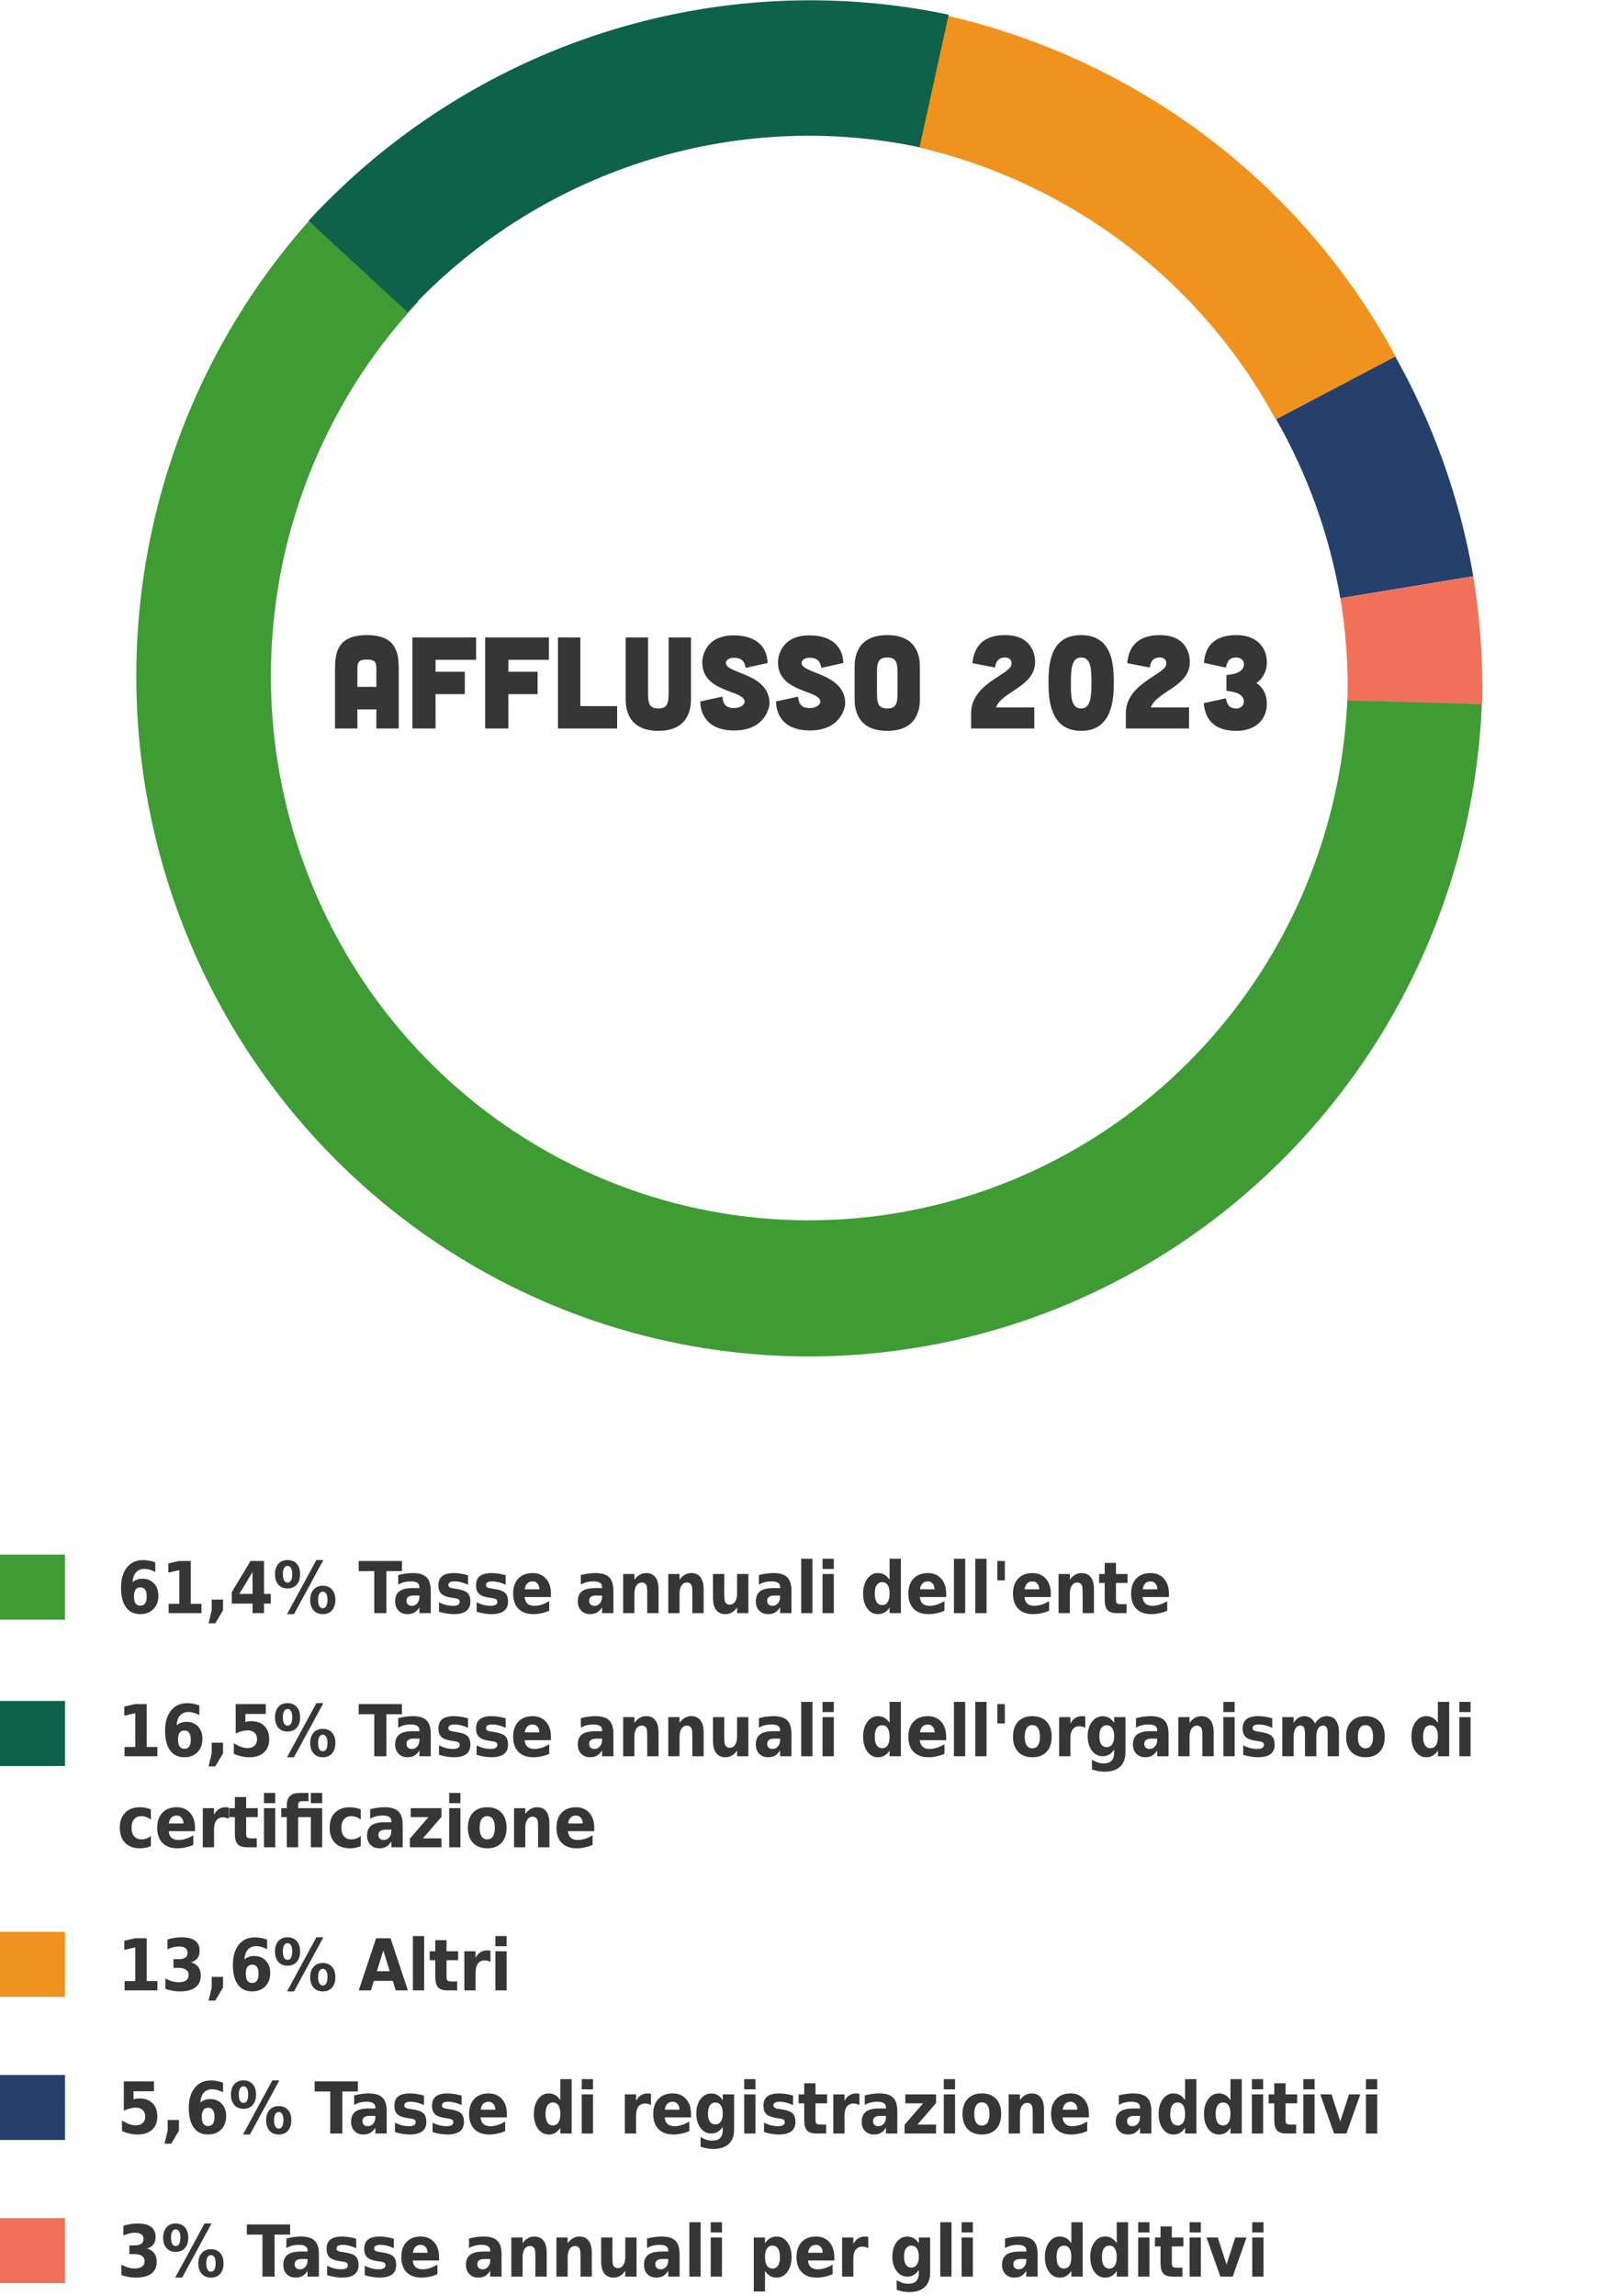 <?xml version="1.0" encoding="UTF-8"?> <svg xmlns="http://www.w3.org/2000/svg" width="498" height="706" viewBox="0 0 498 706" fill="none"><path d="M428.429 108.262C440.634 129.634 449.015 152.968 453.186 177.191L412.277 183.941C408.94 164.562 402.235 145.895 392.471 128.797L428.429 108.262Z" fill="#26406C"></path><path d="M455.822 216.519C454.401 250.296 444.907 283.23 428.152 312.501C411.397 341.772 387.88 366.509 359.613 384.598C331.346 402.686 299.171 413.586 265.838 416.366C232.506 419.146 199.01 413.723 168.215 400.56C137.42 387.397 110.243 366.887 89.009 340.785C67.775 314.682 53.116 283.763 46.286 250.673C39.456 217.583 40.658 183.308 49.789 150.778C58.921 118.249 75.71 88.434 98.721 63.884L128.77 92.663C110.361 112.303 96.93 136.155 89.625 162.178C82.319 188.202 81.358 215.622 86.822 242.094C92.286 268.566 104.013 293.301 121.001 314.183C137.988 335.066 159.729 351.474 184.365 362.004C209.001 372.534 235.798 376.872 262.464 374.648C289.13 372.425 314.87 363.704 337.484 349.234C360.097 334.763 378.911 314.973 392.315 291.556C405.718 268.139 413.314 241.793 414.451 214.77L455.822 216.519Z" fill="#3F9C35"></path><path d="M453.168 177.237C455.304 190.223 456.224 203.379 455.915 216.531L414.507 215.394C414.754 204.872 414.018 194.347 412.309 183.959L453.168 177.237Z" fill="#F07059"></path><path d="M291.449 4.847C320.606 11.572 347.997 24.403 371.776 42.475C395.555 60.547 415.168 83.44 429.295 109.609L392.419 129.006C381.118 108.07 365.427 89.756 346.404 75.299C327.381 60.841 305.468 50.576 282.142 45.196L291.449 4.847Z" fill="#F0921E"></path><path d="M94.907 67.876C119.582 41.159 150.719 21.264 185.246 10.152C219.774 -0.961 256.502 -2.908 291.811 4.502L282.849 45.272C254.602 39.344 225.22 40.901 197.597 49.792C169.975 58.682 145.066 74.598 125.325 95.971L94.907 67.876Z" fill="#0F624A"></path><path d="M122.648 224H115.768V218.12H109.928V224H103.048V205.68C103.048 200.64 103.848 195.28 112.848 195.28C121.848 195.28 122.648 200.64 122.648 205.68V224ZM115.768 205.68C115.768 203.76 115.488 202.8 112.848 202.8C110.208 202.8 109.928 203.76 109.928 205.68V211.2H115.768V205.68ZM146.452 196V202.88H133.972V206.56H142.972V213.44H133.972V224H126.852V196H146.452ZM168.844 196V202.88H156.364V206.56H165.364V213.44H156.364V224H149.244V196H168.844ZM178.516 196V217.12H189.836V224H171.636V196H178.516ZM192.46 196H199.34V212.88C199.34 215.96 199.54 217.84 202.5 217.84C205.46 217.84 205.66 215.96 205.66 212.88V196H212.54V215C212.54 217.64 211.98 224.72 202.5 224.72C193.02 224.72 192.46 217.64 192.46 215V196ZM236.094 203.88L229.334 205.36C229.014 202.92 227.614 202.24 225.654 202.24C224.094 202.24 223.134 203.16 223.294 204.08C223.854 207.2 236.694 207.12 236.694 216.32C236.694 217.52 235.334 224.6 225.854 224.6C217.294 224.6 215.414 219.2 215.414 215.68L222.214 214.2C222.414 217.08 223.894 217.72 225.854 217.72C227.814 217.72 229.254 216.56 229.014 215.48C228.254 212.08 216.014 212.84 216.014 203.64C215.974 202.44 216.694 195.36 225.654 195.36C234.054 195.36 236.094 200.36 236.094 203.88ZM259.384 203.88L252.624 205.36C252.304 202.92 250.904 202.24 248.944 202.24C247.384 202.24 246.424 203.16 246.584 204.08C247.144 207.2 259.984 207.12 259.984 216.32C259.984 217.52 258.624 224.6 249.144 224.6C240.584 224.6 238.704 219.2 238.704 215.68L245.504 214.2C245.704 217.08 247.184 217.72 249.144 217.72C251.104 217.72 252.544 216.56 252.304 215.48C251.544 212.08 239.304 212.84 239.304 203.64C239.264 202.44 239.984 195.36 248.944 195.36C257.344 195.36 259.384 200.36 259.384 203.88ZM282.955 205V215C282.955 217.64 282.395 224.72 272.915 224.72C263.435 224.72 262.875 217.64 262.875 215V205C262.875 202.36 263.435 195.28 272.915 195.28C282.395 195.28 282.955 202.36 282.955 205ZM276.075 212.88V207.12C276.075 204.04 275.875 202.16 272.915 202.16C269.955 202.16 269.755 204.04 269.755 207.12V212.88C269.755 215.96 269.955 217.84 272.915 217.84C275.875 217.84 276.075 215.96 276.075 212.88ZM306.388 217.52H318.148V224H298.708V219.36C298.708 210.16 310.468 207.56 311.108 204.4C311.348 203.2 310.708 202.16 309.148 202.16C307.268 202.16 306.348 203.2 306.068 205.24L299.148 203.92C299.388 200.64 300.908 195.28 309.148 195.28C318.108 195.28 318.428 202.36 318.388 203.56C318.388 211.16 308.068 212.64 306.388 217.52ZM342.601 210C342.601 215.24 342.041 224.72 332.561 224.72C323.081 224.72 322.521 215.24 322.521 210C322.521 204.6 322.841 195.28 332.561 195.28C342.361 195.28 342.601 204.76 342.601 210ZM332.561 202.16C329.601 202.16 329.401 205.96 329.401 210C329.401 214.04 329.441 217.84 332.561 217.84C335.521 217.84 335.721 214.04 335.721 210C335.721 205.96 335.681 202.16 332.561 202.16ZM353.985 217.52H365.745V224H346.305V219.36C346.305 210.16 358.065 207.56 358.705 204.4C358.945 203.2 358.305 202.16 356.745 202.16C354.865 202.16 353.945 203.2 353.665 205.24L346.745 203.92C346.985 200.64 348.505 195.28 356.745 195.28C365.705 195.28 366.025 202.36 365.985 203.56C365.985 211.16 355.665 212.64 353.985 217.52ZM377.078 205.28L370.318 203.8C370.598 200.48 371.958 195.28 380.358 195.28C386.798 195.28 389.878 199.4 389.678 204.04C389.518 207.2 387.838 209.16 386.438 210C387.838 210.84 389.518 212.8 389.678 215.96C389.878 220.6 386.798 224.72 380.358 224.72C371.958 224.72 370.558 219.52 370.278 216.2L377.078 214.72C377.598 217.12 378.398 217.84 380.358 217.84C381.958 217.84 383.198 216.28 382.358 214.64C381.678 213.4 380.518 212.8 377.238 212.4V207.56C380.518 207.2 381.678 206.6 382.358 205.36C383.238 203.72 381.958 202.16 380.358 202.16C378.398 202.16 377.598 202.88 377.078 205.28Z" fill="#363636"></path><rect y="478" width="20" height="20" fill="#3F9C35"></rect><path d="M43.165 488.083C42.513 488.083 42.023 488.319 41.693 488.792C41.371 489.257 41.21 489.959 41.21 490.897C41.21 491.836 41.371 492.541 41.693 493.014C42.023 493.479 42.513 493.712 43.165 493.712C43.824 493.712 44.315 493.479 44.637 493.014C44.966 492.541 45.131 491.836 45.131 490.897C45.131 489.959 44.966 489.257 44.637 488.792C44.315 488.319 43.824 488.083 43.165 488.083ZM47.763 480.381V483.346C47.154 483.023 46.578 482.787 46.033 482.637C45.496 482.479 44.97 482.4 44.454 482.4C43.344 482.4 42.477 482.744 41.855 483.432C41.239 484.112 40.88 485.125 40.78 486.472C41.203 486.121 41.661 485.859 42.155 485.688C42.657 485.508 43.197 485.419 43.777 485.419C45.26 485.419 46.452 485.899 47.355 486.858C48.264 487.818 48.719 489.075 48.719 490.629C48.719 492.348 48.21 493.726 47.193 494.765C46.184 495.796 44.827 496.312 43.122 496.312C41.246 496.312 39.792 495.61 38.761 494.206C37.737 492.795 37.225 490.797 37.225 488.212C37.225 485.562 37.826 483.482 39.029 481.971C40.232 480.452 41.88 479.693 43.971 479.693C44.637 479.693 45.281 479.751 45.904 479.865C46.535 479.98 47.154 480.152 47.763 480.381ZM51.872 493.143H55.159V482.776L51.786 483.55V480.735L55.137 479.962H58.682V493.143H61.969V496H51.872V493.143ZM65.123 491.843H68.603V495.119L66.218 499.126H64.156L65.123 495.119V491.843ZM77.696 483.367L73.614 490.081H77.696V483.367ZM77.073 479.962H81.209V490.081H83.272V493.078H81.209V496H77.696V493.078H71.294V489.533L77.073 479.962ZM99.294 489.383C98.835 489.383 98.481 489.605 98.23 490.049C97.98 490.486 97.854 491.112 97.854 491.929C97.854 492.752 97.98 493.386 98.23 493.83C98.481 494.267 98.835 494.485 99.294 494.485C99.759 494.485 100.114 494.267 100.357 493.83C100.608 493.386 100.733 492.752 100.733 491.929C100.733 491.112 100.608 490.486 100.357 490.049C100.107 489.605 99.752 489.383 99.294 489.383ZM99.294 487.578C100.497 487.578 101.442 487.965 102.13 488.738C102.817 489.512 103.161 490.575 103.161 491.929C103.161 493.282 102.817 494.353 102.13 495.141C101.442 495.921 100.497 496.312 99.294 496.312C98.098 496.312 97.153 495.921 96.458 495.141C95.763 494.353 95.416 493.282 95.416 491.929C95.416 490.582 95.763 489.522 96.458 488.749C97.153 487.968 98.098 487.578 99.294 487.578ZM90.431 496.312H88.294L97.317 479.672H99.466L90.431 496.312ZM88.444 479.672C89.647 479.672 90.593 480.062 91.28 480.843C91.968 481.616 92.311 482.68 92.311 484.033C92.311 485.387 91.968 486.454 91.28 487.234C90.593 488.015 89.647 488.405 88.444 488.405C87.248 488.405 86.306 488.015 85.619 487.234C84.931 486.454 84.588 485.387 84.588 484.033C84.588 482.68 84.931 481.616 85.619 480.843C86.306 480.062 87.248 479.672 88.444 479.672ZM88.444 481.477C87.986 481.477 87.631 481.699 87.381 482.143C87.13 482.587 87.005 483.217 87.005 484.033C87.005 484.857 87.13 485.494 87.381 485.945C87.631 486.389 87.986 486.611 88.444 486.611C88.91 486.611 89.268 486.389 89.518 485.945C89.769 485.494 89.894 484.857 89.894 484.033C89.894 483.217 89.766 482.587 89.508 482.143C89.257 481.699 88.903 481.477 88.444 481.477ZM110.337 479.962H123.636V483.088H118.856V496H115.128V483.088H110.337V479.962ZM127.219 490.586C126.495 490.586 125.951 490.722 125.586 490.994C125.221 491.266 125.038 491.667 125.038 492.197C125.038 492.684 125.185 493.067 125.479 493.347C125.772 493.619 126.18 493.755 126.703 493.755C127.355 493.755 127.903 493.497 128.347 492.981C128.791 492.459 129.013 491.807 129.013 491.026V490.586H127.219ZM132.504 489.136V496H129.013V494.217C128.547 494.947 128.024 495.481 127.444 495.817C126.864 496.147 126.159 496.312 125.328 496.312C124.204 496.312 123.291 495.95 122.589 495.227C121.894 494.496 121.547 493.551 121.547 492.391C121.547 490.98 121.984 489.945 122.857 489.286C123.731 488.627 125.103 488.298 126.972 488.298H129.013V487.997C129.013 487.388 128.794 486.944 128.357 486.665C127.928 486.379 127.258 486.235 126.349 486.235C125.604 486.235 124.913 486.318 124.275 486.482C123.638 486.647 123.044 486.894 122.492 487.224V484.291C123.237 484.09 123.982 483.94 124.727 483.84C125.479 483.732 126.227 483.679 126.972 483.679C128.927 483.679 130.338 484.108 131.204 484.968C132.071 485.82 132.504 487.209 132.504 489.136ZM143.961 484.345V487.267C143.223 486.923 142.507 486.665 141.812 486.493C141.125 486.321 140.477 486.235 139.868 486.235C139.209 486.235 138.719 486.328 138.396 486.515C138.081 486.694 137.924 486.973 137.924 487.353C137.924 487.66 138.042 487.897 138.278 488.062C138.522 488.226 138.958 488.348 139.589 488.427L140.19 488.523C141.966 488.774 143.159 489.186 143.767 489.759C144.383 490.332 144.691 491.23 144.691 492.455C144.691 493.737 144.265 494.7 143.413 495.345C142.561 495.989 141.289 496.312 139.599 496.312C138.883 496.312 138.142 496.247 137.376 496.118C136.617 495.996 135.836 495.81 135.034 495.56V492.638C135.721 493.01 136.427 493.289 137.15 493.476C137.881 493.662 138.618 493.755 139.363 493.755C140.036 493.755 140.545 493.651 140.888 493.443C141.232 493.236 141.404 492.928 141.404 492.52C141.404 492.176 141.286 491.922 141.05 491.757C140.813 491.585 140.344 491.452 139.642 491.359L139.03 491.273C137.49 491.059 136.409 490.661 135.786 490.081C135.17 489.501 134.862 488.62 134.862 487.438C134.862 486.164 135.256 485.218 136.044 484.603C136.831 483.987 138.038 483.679 139.664 483.679C140.301 483.679 140.971 483.732 141.673 483.84C142.374 483.947 143.137 484.116 143.961 484.345ZM155.536 484.345V487.267C154.798 486.923 154.082 486.665 153.387 486.493C152.7 486.321 152.052 486.235 151.443 486.235C150.784 486.235 150.293 486.328 149.971 486.515C149.656 486.694 149.499 486.973 149.499 487.353C149.499 487.66 149.617 487.897 149.853 488.062C150.096 488.226 150.533 488.348 151.164 488.427L151.765 488.523C153.541 488.774 154.734 489.186 155.342 489.759C155.958 490.332 156.266 491.23 156.266 492.455C156.266 493.737 155.84 494.7 154.988 495.345C154.136 495.989 152.864 496.312 151.174 496.312C150.458 496.312 149.717 496.247 148.951 496.118C148.192 495.996 147.411 495.81 146.609 495.56V492.638C147.296 493.01 148.002 493.289 148.725 493.476C149.456 493.662 150.193 493.755 150.938 493.755C151.611 493.755 152.12 493.651 152.463 493.443C152.807 493.236 152.979 492.928 152.979 492.52C152.979 492.176 152.861 491.922 152.624 491.757C152.388 491.585 151.919 491.452 151.217 491.359L150.605 491.273C149.065 491.059 147.984 490.661 147.361 490.081C146.745 489.501 146.437 488.62 146.437 487.438C146.437 486.164 146.831 485.218 147.619 484.603C148.406 483.987 149.613 483.679 151.239 483.679C151.876 483.679 152.546 483.732 153.248 483.84C153.949 483.947 154.712 484.116 155.536 484.345ZM169.463 489.952V491.048H161.374C161.453 491.95 161.743 492.627 162.244 493.078C162.753 493.529 163.458 493.755 164.361 493.755C165.091 493.755 165.836 493.637 166.595 493.4C167.361 493.157 168.145 492.792 168.947 492.305V495.27C168.131 495.613 167.311 495.871 166.488 496.043C165.671 496.222 164.855 496.312 164.038 496.312C162.076 496.312 160.551 495.76 159.462 494.657C158.381 493.547 157.84 491.993 157.84 489.995C157.84 488.033 158.374 486.49 159.441 485.365C160.508 484.241 161.976 483.679 163.845 483.679C165.549 483.679 166.91 484.248 167.927 485.387C168.951 486.525 169.463 488.047 169.463 489.952ZM165.907 488.674C165.907 487.943 165.714 487.356 165.327 486.912C164.948 486.461 164.446 486.235 163.823 486.235C163.157 486.235 162.613 486.447 162.191 486.869C161.775 487.285 161.514 487.886 161.406 488.674H165.907ZM183.396 490.586C182.673 490.586 182.129 490.722 181.763 490.994C181.398 491.266 181.215 491.667 181.215 492.197C181.215 492.684 181.362 493.067 181.656 493.347C181.95 493.619 182.358 493.755 182.881 493.755C183.532 493.755 184.08 493.497 184.524 492.981C184.968 492.459 185.19 491.807 185.19 491.026V490.586H183.396ZM188.681 489.136V496H185.19V494.217C184.725 494.947 184.202 495.481 183.622 495.817C183.042 496.147 182.336 496.312 181.506 496.312C180.381 496.312 179.468 495.95 178.766 495.227C178.072 494.496 177.724 493.551 177.724 492.391C177.724 490.98 178.161 489.945 179.035 489.286C179.909 488.627 181.28 488.298 183.149 488.298H185.19V487.997C185.19 487.388 184.972 486.944 184.535 486.665C184.105 486.379 183.436 486.235 182.526 486.235C181.781 486.235 181.09 486.318 180.453 486.482C179.815 486.647 179.221 486.894 178.67 487.224V484.291C179.414 484.09 180.159 483.94 180.904 483.84C181.656 483.732 182.404 483.679 183.149 483.679C185.104 483.679 186.515 484.108 187.381 484.968C188.248 485.82 188.681 487.209 188.681 489.136ZM202.566 488.674V496H199.085V494.808V490.393C199.085 489.354 199.064 488.638 199.021 488.244C198.978 487.85 198.906 487.56 198.806 487.374C198.67 487.123 198.484 486.93 198.247 486.794C198.018 486.651 197.757 486.579 197.463 486.579C196.74 486.579 196.171 486.891 195.755 487.514C195.347 488.13 195.143 488.985 195.143 490.081V496H191.684V483.969H195.143V485.73C195.666 485.029 196.221 484.513 196.808 484.184C197.395 483.847 198.043 483.679 198.752 483.679C199.998 483.679 200.944 484.105 201.588 484.957C202.24 485.809 202.566 487.048 202.566 488.674ZM216.44 488.674V496H212.959V494.808V490.393C212.959 489.354 212.938 488.638 212.895 488.244C212.852 487.85 212.78 487.56 212.68 487.374C212.544 487.123 212.357 486.93 212.121 486.794C211.892 486.651 211.631 486.579 211.337 486.579C210.614 486.579 210.044 486.891 209.629 487.514C209.221 488.13 209.017 488.985 209.017 490.081V496H205.558V483.969H209.017V485.73C209.539 485.029 210.094 484.513 210.682 484.184C211.269 483.847 211.917 483.679 212.626 483.679C213.872 483.679 214.817 484.105 215.462 484.957C216.114 485.809 216.44 487.048 216.44 488.674ZM219.313 491.316V483.969H222.794V485.172C222.794 485.824 222.79 486.644 222.783 487.632C222.776 488.613 222.772 489.268 222.772 489.598C222.772 490.564 222.794 491.263 222.837 491.692C222.887 492.115 222.966 492.423 223.073 492.616C223.216 492.867 223.402 493.06 223.632 493.196C223.861 493.332 224.122 493.4 224.416 493.4C225.139 493.4 225.705 493.092 226.113 492.477C226.528 491.861 226.736 491.005 226.736 489.909V483.969H230.195V496H226.736V494.26C226.213 494.962 225.658 495.481 225.071 495.817C224.491 496.147 223.85 496.312 223.148 496.312C221.902 496.312 220.95 495.885 220.291 495.033C219.639 494.181 219.313 492.942 219.313 491.316ZM238.161 490.586C237.437 490.586 236.893 490.722 236.528 490.994C236.163 491.266 235.98 491.667 235.98 492.197C235.98 492.684 236.127 493.067 236.42 493.347C236.714 493.619 237.122 493.755 237.645 493.755C238.297 493.755 238.845 493.497 239.289 492.981C239.733 492.459 239.955 491.807 239.955 491.026V490.586H238.161ZM243.446 489.136V496H239.955V494.217C239.489 494.947 238.966 495.481 238.386 495.817C237.806 496.147 237.101 496.312 236.27 496.312C235.146 496.312 234.233 495.95 233.531 495.227C232.836 494.496 232.489 493.551 232.489 492.391C232.489 490.98 232.926 489.945 233.799 489.286C234.673 488.627 236.044 488.298 237.914 488.298H239.955V487.997C239.955 487.388 239.736 486.944 239.299 486.665C238.87 486.379 238.2 486.235 237.291 486.235C236.546 486.235 235.855 486.318 235.217 486.482C234.58 486.647 233.986 486.894 233.434 487.224V484.291C234.179 484.09 234.924 483.94 235.668 483.84C236.42 483.732 237.169 483.679 237.914 483.679C239.869 483.679 241.279 484.108 242.146 484.968C243.013 485.82 243.446 487.209 243.446 489.136ZM246.448 479.285H249.907V496H246.448V479.285ZM253.018 483.969H256.477V496H253.018V483.969ZM253.018 479.285H256.477V482.422H253.018V479.285ZM273.632 485.73V479.285H277.113V496H273.632V494.26C273.152 494.969 272.626 495.488 272.053 495.817C271.48 496.147 270.814 496.312 270.055 496.312C268.723 496.312 267.627 495.724 266.768 494.55C265.916 493.368 265.49 491.85 265.49 489.995C265.49 488.14 265.916 486.626 266.768 485.451C267.627 484.27 268.723 483.679 270.055 483.679C270.807 483.679 271.469 483.847 272.042 484.184C272.622 484.513 273.152 485.029 273.632 485.73ZM271.344 493.519C272.089 493.519 272.655 493.218 273.041 492.616C273.435 492.015 273.632 491.141 273.632 489.995C273.632 488.849 273.435 487.976 273.041 487.374C272.655 486.772 272.089 486.472 271.344 486.472C270.614 486.472 270.052 486.772 269.658 487.374C269.271 487.976 269.078 488.849 269.078 489.995C269.078 491.141 269.271 492.015 269.658 492.616C270.052 493.218 270.614 493.519 271.344 493.519ZM291.029 489.952V491.048H282.941C283.019 491.95 283.309 492.627 283.811 493.078C284.319 493.529 285.025 493.755 285.927 493.755C286.657 493.755 287.402 493.637 288.161 493.4C288.928 493.157 289.712 492.792 290.514 492.305V495.27C289.697 495.613 288.877 495.871 288.054 496.043C287.237 496.222 286.421 496.312 285.605 496.312C283.642 496.312 282.117 495.76 281.028 494.657C279.947 493.547 279.406 491.993 279.406 489.995C279.406 488.033 279.94 486.49 281.007 485.365C282.074 484.241 283.542 483.679 285.411 483.679C287.116 483.679 288.476 484.248 289.493 485.387C290.517 486.525 291.029 488.047 291.029 489.952ZM287.474 488.674C287.474 487.943 287.28 487.356 286.894 486.912C286.514 486.461 286.013 486.235 285.39 486.235C284.724 486.235 284.179 486.447 283.757 486.869C283.342 487.285 283.08 487.886 282.973 488.674H287.474ZM293.431 479.285H296.889V496H293.431V479.285ZM300 479.285H303.459V496H300V479.285ZM309.082 479.962V485.924H306.794V479.962H309.082ZM323.214 489.952V491.048H315.125C315.204 491.95 315.494 492.627 315.995 493.078C316.504 493.529 317.209 493.755 318.111 493.755C318.842 493.755 319.587 493.637 320.346 493.4C321.112 493.157 321.896 492.792 322.698 492.305V495.27C321.882 495.613 321.062 495.871 320.238 496.043C319.422 496.222 318.605 496.312 317.789 496.312C315.827 496.312 314.301 495.76 313.213 494.657C312.132 493.547 311.591 491.993 311.591 489.995C311.591 488.033 312.124 486.49 313.191 485.365C314.258 484.241 315.727 483.679 317.596 483.679C319.3 483.679 320.661 484.248 321.678 485.387C322.702 486.525 323.214 488.047 323.214 489.952ZM319.658 488.674C319.658 487.943 319.465 487.356 319.078 486.912C318.699 486.461 318.197 486.235 317.574 486.235C316.908 486.235 316.364 486.447 315.941 486.869C315.526 487.285 315.265 487.886 315.157 488.674H319.658ZM336.497 488.674V496H333.016V494.808V490.393C333.016 489.354 332.995 488.638 332.952 488.244C332.909 487.85 332.837 487.56 332.737 487.374C332.601 487.123 332.415 486.93 332.178 486.794C331.949 486.651 331.688 486.579 331.394 486.579C330.671 486.579 330.102 486.891 329.686 487.514C329.278 488.13 329.074 488.985 329.074 490.081V496H325.615V483.969H329.074V485.73C329.597 485.029 330.152 484.513 330.739 484.184C331.326 483.847 331.974 483.679 332.683 483.679C333.929 483.679 334.875 484.105 335.519 484.957C336.171 485.809 336.497 487.048 336.497 488.674ZM343.27 480.553V483.969H346.836V486.719H343.27V491.821C343.27 492.38 343.367 492.759 343.56 492.96C343.761 493.153 344.158 493.25 344.752 493.25H346.536V496H343.571C342.203 496 341.233 495.685 340.66 495.055C340.087 494.417 339.8 493.34 339.8 491.821V486.719H338.081V483.969H339.8V480.553H343.27ZM359.55 489.952V491.048H351.461C351.54 491.95 351.83 492.627 352.331 493.078C352.84 493.529 353.545 493.755 354.447 493.755C355.178 493.755 355.923 493.637 356.682 493.4C357.448 493.157 358.232 492.792 359.034 492.305V495.27C358.218 495.613 357.398 495.871 356.574 496.043C355.758 496.222 354.942 496.312 354.125 496.312C352.163 496.312 350.638 495.76 349.549 494.657C348.468 493.547 347.927 491.993 347.927 489.995C347.927 488.033 348.46 486.49 349.527 485.365C350.595 484.241 352.063 483.679 353.932 483.679C355.636 483.679 356.997 484.248 358.014 485.387C359.038 486.525 359.55 488.047 359.55 489.952ZM355.994 488.674C355.994 487.943 355.801 487.356 355.414 486.912C355.035 486.461 354.533 486.235 353.91 486.235C353.244 486.235 352.7 486.447 352.277 486.869C351.862 487.285 351.601 487.886 351.493 488.674H355.994Z" fill="#363636"></path><rect y="523" width="20" height="20" fill="#0F624A"></rect><path d="M38.32 537.143H41.607V526.776L38.234 527.55V524.735L41.586 523.962H45.131V537.143H48.418V540H38.32V537.143ZM56.717 532.083C56.065 532.083 55.574 532.319 55.245 532.792C54.923 533.257 54.761 533.959 54.761 534.897C54.761 535.836 54.923 536.541 55.245 537.014C55.574 537.479 56.065 537.712 56.717 537.712C57.375 537.712 57.866 537.479 58.188 537.014C58.518 536.541 58.682 535.836 58.682 534.897C58.682 533.959 58.518 533.257 58.188 532.792C57.866 532.319 57.375 532.083 56.717 532.083ZM61.314 524.381V527.346C60.706 527.023 60.129 526.787 59.585 526.637C59.048 526.479 58.521 526.4 58.006 526.4C56.896 526.4 56.029 526.744 55.406 527.432C54.79 528.112 54.432 529.125 54.332 530.472C54.754 530.121 55.213 529.859 55.707 529.688C56.208 529.508 56.749 529.419 57.329 529.419C58.811 529.419 60.004 529.899 60.906 530.858C61.816 531.818 62.27 533.075 62.27 534.629C62.27 536.348 61.762 537.726 60.745 538.765C59.735 539.796 58.378 540.312 56.674 540.312C54.797 540.312 53.343 539.61 52.312 538.206C51.288 536.795 50.776 534.797 50.776 532.212C50.776 529.562 51.378 527.482 52.581 525.971C53.784 524.452 55.431 523.693 57.522 523.693C58.188 523.693 58.833 523.751 59.456 523.865C60.086 523.98 60.706 524.152 61.314 524.381ZM65.123 535.843H68.603V539.119L66.218 543.126H64.156L65.123 539.119V535.843ZM72.497 523.962H81.757V527.002H75.473V529.483C75.752 529.397 76.035 529.333 76.321 529.29C76.608 529.24 76.905 529.215 77.213 529.215C78.975 529.215 80.346 529.705 81.327 530.687C82.308 531.66 82.799 533.021 82.799 534.769C82.799 536.502 82.266 537.859 81.198 538.84C80.131 539.821 78.649 540.312 76.751 540.312C75.935 540.312 75.126 540.222 74.323 540.043C73.521 539.871 72.723 539.606 71.928 539.248V535.993C72.716 536.494 73.46 536.87 74.162 537.121C74.871 537.372 75.537 537.497 76.16 537.497C77.063 537.497 77.772 537.254 78.287 536.767C78.81 536.272 79.071 535.606 79.071 534.769C79.071 533.924 78.81 533.257 78.287 532.771C77.772 532.284 77.063 532.04 76.16 532.04C75.63 532.04 75.061 532.119 74.452 532.276C73.844 532.427 73.192 532.663 72.497 532.985V523.962ZM99.294 533.383C98.835 533.383 98.481 533.605 98.23 534.049C97.98 534.486 97.854 535.112 97.854 535.929C97.854 536.752 97.98 537.386 98.23 537.83C98.481 538.267 98.835 538.485 99.294 538.485C99.759 538.485 100.114 538.267 100.357 537.83C100.608 537.386 100.733 536.752 100.733 535.929C100.733 535.112 100.608 534.486 100.357 534.049C100.107 533.605 99.752 533.383 99.294 533.383ZM99.294 531.578C100.497 531.578 101.442 531.965 102.13 532.738C102.817 533.512 103.161 534.575 103.161 535.929C103.161 537.282 102.817 538.353 102.13 539.141C101.442 539.921 100.497 540.312 99.294 540.312C98.098 540.312 97.153 539.921 96.458 539.141C95.763 538.353 95.416 537.282 95.416 535.929C95.416 534.582 95.763 533.522 96.458 532.749C97.153 531.968 98.098 531.578 99.294 531.578ZM90.431 540.312H88.294L97.317 523.672H99.466L90.431 540.312ZM88.444 523.672C89.647 523.672 90.593 524.062 91.28 524.843C91.968 525.616 92.311 526.68 92.311 528.033C92.311 529.387 91.968 530.454 91.28 531.234C90.593 532.015 89.647 532.405 88.444 532.405C87.248 532.405 86.306 532.015 85.619 531.234C84.931 530.454 84.588 529.387 84.588 528.033C84.588 526.68 84.931 525.616 85.619 524.843C86.306 524.062 87.248 523.672 88.444 523.672ZM88.444 525.477C87.986 525.477 87.631 525.699 87.381 526.143C87.13 526.587 87.005 527.217 87.005 528.033C87.005 528.857 87.13 529.494 87.381 529.945C87.631 530.389 87.986 530.611 88.444 530.611C88.91 530.611 89.268 530.389 89.518 529.945C89.769 529.494 89.894 528.857 89.894 528.033C89.894 527.217 89.766 526.587 89.508 526.143C89.257 525.699 88.903 525.477 88.444 525.477ZM110.337 523.962H123.636V527.088H118.856V540H115.128V527.088H110.337V523.962ZM127.219 534.586C126.495 534.586 125.951 534.722 125.586 534.994C125.221 535.266 125.038 535.667 125.038 536.197C125.038 536.684 125.185 537.067 125.479 537.347C125.772 537.619 126.18 537.755 126.703 537.755C127.355 537.755 127.903 537.497 128.347 536.981C128.791 536.459 129.013 535.807 129.013 535.026V534.586H127.219ZM132.504 533.136V540H129.013V538.217C128.547 538.947 128.024 539.481 127.444 539.817C126.864 540.147 126.159 540.312 125.328 540.312C124.204 540.312 123.291 539.95 122.589 539.227C121.894 538.496 121.547 537.551 121.547 536.391C121.547 534.98 121.984 533.945 122.857 533.286C123.731 532.627 125.103 532.298 126.972 532.298H129.013V531.997C129.013 531.388 128.794 530.944 128.357 530.665C127.928 530.379 127.258 530.235 126.349 530.235C125.604 530.235 124.913 530.318 124.275 530.482C123.638 530.647 123.044 530.894 122.492 531.224V528.291C123.237 528.09 123.982 527.94 124.727 527.84C125.479 527.732 126.227 527.679 126.972 527.679C128.927 527.679 130.338 528.108 131.204 528.968C132.071 529.82 132.504 531.209 132.504 533.136ZM143.961 528.345V531.267C143.223 530.923 142.507 530.665 141.812 530.493C141.125 530.321 140.477 530.235 139.868 530.235C139.209 530.235 138.719 530.328 138.396 530.515C138.081 530.694 137.924 530.973 137.924 531.353C137.924 531.66 138.042 531.897 138.278 532.062C138.522 532.226 138.958 532.348 139.589 532.427L140.19 532.523C141.966 532.774 143.159 533.186 143.767 533.759C144.383 534.332 144.691 535.23 144.691 536.455C144.691 537.737 144.265 538.7 143.413 539.345C142.561 539.989 141.289 540.312 139.599 540.312C138.883 540.312 138.142 540.247 137.376 540.118C136.617 539.996 135.836 539.81 135.034 539.56V536.638C135.721 537.01 136.427 537.289 137.15 537.476C137.881 537.662 138.618 537.755 139.363 537.755C140.036 537.755 140.545 537.651 140.888 537.443C141.232 537.236 141.404 536.928 141.404 536.52C141.404 536.176 141.286 535.922 141.05 535.757C140.813 535.585 140.344 535.452 139.642 535.359L139.03 535.273C137.49 535.059 136.409 534.661 135.786 534.081C135.17 533.501 134.862 532.62 134.862 531.438C134.862 530.164 135.256 529.218 136.044 528.603C136.831 527.987 138.038 527.679 139.664 527.679C140.301 527.679 140.971 527.732 141.673 527.84C142.374 527.947 143.137 528.116 143.961 528.345ZM155.536 528.345V531.267C154.798 530.923 154.082 530.665 153.387 530.493C152.7 530.321 152.052 530.235 151.443 530.235C150.784 530.235 150.293 530.328 149.971 530.515C149.656 530.694 149.499 530.973 149.499 531.353C149.499 531.66 149.617 531.897 149.853 532.062C150.096 532.226 150.533 532.348 151.164 532.427L151.765 532.523C153.541 532.774 154.734 533.186 155.342 533.759C155.958 534.332 156.266 535.23 156.266 536.455C156.266 537.737 155.84 538.7 154.988 539.345C154.136 539.989 152.864 540.312 151.174 540.312C150.458 540.312 149.717 540.247 148.951 540.118C148.192 539.996 147.411 539.81 146.609 539.56V536.638C147.296 537.01 148.002 537.289 148.725 537.476C149.456 537.662 150.193 537.755 150.938 537.755C151.611 537.755 152.12 537.651 152.463 537.443C152.807 537.236 152.979 536.928 152.979 536.52C152.979 536.176 152.861 535.922 152.624 535.757C152.388 535.585 151.919 535.452 151.217 535.359L150.605 535.273C149.065 535.059 147.984 534.661 147.361 534.081C146.745 533.501 146.437 532.62 146.437 531.438C146.437 530.164 146.831 529.218 147.619 528.603C148.406 527.987 149.613 527.679 151.239 527.679C151.876 527.679 152.546 527.732 153.248 527.84C153.949 527.947 154.712 528.116 155.536 528.345ZM169.463 533.952V535.048H161.374C161.453 535.95 161.743 536.627 162.244 537.078C162.753 537.529 163.458 537.755 164.361 537.755C165.091 537.755 165.836 537.637 166.595 537.4C167.361 537.157 168.145 536.792 168.947 536.305V539.27C168.131 539.613 167.311 539.871 166.488 540.043C165.671 540.222 164.855 540.312 164.038 540.312C162.076 540.312 160.551 539.76 159.462 538.657C158.381 537.547 157.84 535.993 157.84 533.995C157.84 532.033 158.374 530.49 159.441 529.365C160.508 528.241 161.976 527.679 163.845 527.679C165.549 527.679 166.91 528.248 167.927 529.387C168.951 530.525 169.463 532.047 169.463 533.952ZM165.907 532.674C165.907 531.943 165.714 531.356 165.327 530.912C164.948 530.461 164.446 530.235 163.823 530.235C163.157 530.235 162.613 530.447 162.191 530.869C161.775 531.285 161.514 531.886 161.406 532.674H165.907ZM183.396 534.586C182.673 534.586 182.129 534.722 181.763 534.994C181.398 535.266 181.215 535.667 181.215 536.197C181.215 536.684 181.362 537.067 181.656 537.347C181.95 537.619 182.358 537.755 182.881 537.755C183.532 537.755 184.08 537.497 184.524 536.981C184.968 536.459 185.19 535.807 185.19 535.026V534.586H183.396ZM188.681 533.136V540H185.19V538.217C184.725 538.947 184.202 539.481 183.622 539.817C183.042 540.147 182.336 540.312 181.506 540.312C180.381 540.312 179.468 539.95 178.766 539.227C178.072 538.496 177.724 537.551 177.724 536.391C177.724 534.98 178.161 533.945 179.035 533.286C179.909 532.627 181.28 532.298 183.149 532.298H185.19V531.997C185.19 531.388 184.972 530.944 184.535 530.665C184.105 530.379 183.436 530.235 182.526 530.235C181.781 530.235 181.09 530.318 180.453 530.482C179.815 530.647 179.221 530.894 178.67 531.224V528.291C179.414 528.09 180.159 527.94 180.904 527.84C181.656 527.732 182.404 527.679 183.149 527.679C185.104 527.679 186.515 528.108 187.381 528.968C188.248 529.82 188.681 531.209 188.681 533.136ZM202.566 532.674V540H199.085V538.808V534.393C199.085 533.354 199.064 532.638 199.021 532.244C198.978 531.85 198.906 531.56 198.806 531.374C198.67 531.123 198.484 530.93 198.247 530.794C198.018 530.651 197.757 530.579 197.463 530.579C196.74 530.579 196.171 530.891 195.755 531.514C195.347 532.13 195.143 532.985 195.143 534.081V540H191.684V527.969H195.143V529.73C195.666 529.029 196.221 528.513 196.808 528.184C197.395 527.847 198.043 527.679 198.752 527.679C199.998 527.679 200.944 528.105 201.588 528.957C202.24 529.809 202.566 531.048 202.566 532.674ZM216.44 532.674V540H212.959V538.808V534.393C212.959 533.354 212.938 532.638 212.895 532.244C212.852 531.85 212.78 531.56 212.68 531.374C212.544 531.123 212.357 530.93 212.121 530.794C211.892 530.651 211.631 530.579 211.337 530.579C210.614 530.579 210.044 530.891 209.629 531.514C209.221 532.13 209.017 532.985 209.017 534.081V540H205.558V527.969H209.017V529.73C209.539 529.029 210.094 528.513 210.682 528.184C211.269 527.847 211.917 527.679 212.626 527.679C213.872 527.679 214.817 528.105 215.462 528.957C216.114 529.809 216.44 531.048 216.44 532.674ZM219.313 535.316V527.969H222.794V529.172C222.794 529.824 222.79 530.644 222.783 531.632C222.776 532.613 222.772 533.268 222.772 533.598C222.772 534.564 222.794 535.263 222.837 535.692C222.887 536.115 222.966 536.423 223.073 536.616C223.216 536.867 223.402 537.06 223.632 537.196C223.861 537.332 224.122 537.4 224.416 537.4C225.139 537.4 225.705 537.092 226.113 536.477C226.528 535.861 226.736 535.005 226.736 533.909V527.969H230.195V540H226.736V538.26C226.213 538.962 225.658 539.481 225.071 539.817C224.491 540.147 223.85 540.312 223.148 540.312C221.902 540.312 220.95 539.885 220.291 539.033C219.639 538.181 219.313 536.942 219.313 535.316ZM238.161 534.586C237.437 534.586 236.893 534.722 236.528 534.994C236.163 535.266 235.98 535.667 235.98 536.197C235.98 536.684 236.127 537.067 236.42 537.347C236.714 537.619 237.122 537.755 237.645 537.755C238.297 537.755 238.845 537.497 239.289 536.981C239.733 536.459 239.955 535.807 239.955 535.026V534.586H238.161ZM243.446 533.136V540H239.955V538.217C239.489 538.947 238.966 539.481 238.386 539.817C237.806 540.147 237.101 540.312 236.27 540.312C235.146 540.312 234.233 539.95 233.531 539.227C232.836 538.496 232.489 537.551 232.489 536.391C232.489 534.98 232.926 533.945 233.799 533.286C234.673 532.627 236.044 532.298 237.914 532.298H239.955V531.997C239.955 531.388 239.736 530.944 239.299 530.665C238.87 530.379 238.2 530.235 237.291 530.235C236.546 530.235 235.855 530.318 235.217 530.482C234.58 530.647 233.986 530.894 233.434 531.224V528.291C234.179 528.09 234.924 527.94 235.668 527.84C236.42 527.732 237.169 527.679 237.914 527.679C239.869 527.679 241.279 528.108 242.146 528.968C243.013 529.82 243.446 531.209 243.446 533.136ZM246.448 523.285H249.907V540H246.448V523.285ZM253.018 527.969H256.477V540H253.018V527.969ZM253.018 523.285H256.477V526.422H253.018V523.285ZM273.632 529.73V523.285H277.113V540H273.632V538.26C273.152 538.969 272.626 539.488 272.053 539.817C271.48 540.147 270.814 540.312 270.055 540.312C268.723 540.312 267.627 539.724 266.768 538.55C265.916 537.368 265.49 535.85 265.49 533.995C265.49 532.14 265.916 530.626 266.768 529.451C267.627 528.27 268.723 527.679 270.055 527.679C270.807 527.679 271.469 527.847 272.042 528.184C272.622 528.513 273.152 529.029 273.632 529.73ZM271.344 537.519C272.089 537.519 272.655 537.218 273.041 536.616C273.435 536.015 273.632 535.141 273.632 533.995C273.632 532.849 273.435 531.976 273.041 531.374C272.655 530.772 272.089 530.472 271.344 530.472C270.614 530.472 270.052 530.772 269.658 531.374C269.271 531.976 269.078 532.849 269.078 533.995C269.078 535.141 269.271 536.015 269.658 536.616C270.052 537.218 270.614 537.519 271.344 537.519ZM291.029 533.952V535.048H282.941C283.019 535.95 283.309 536.627 283.811 537.078C284.319 537.529 285.025 537.755 285.927 537.755C286.657 537.755 287.402 537.637 288.161 537.4C288.928 537.157 289.712 536.792 290.514 536.305V539.27C289.697 539.613 288.877 539.871 288.054 540.043C287.237 540.222 286.421 540.312 285.605 540.312C283.642 540.312 282.117 539.76 281.028 538.657C279.947 537.547 279.406 535.993 279.406 533.995C279.406 532.033 279.94 530.49 281.007 529.365C282.074 528.241 283.542 527.679 285.411 527.679C287.116 527.679 288.476 528.248 289.493 529.387C290.517 530.525 291.029 532.047 291.029 533.952ZM287.474 532.674C287.474 531.943 287.28 531.356 286.894 530.912C286.514 530.461 286.013 530.235 285.39 530.235C284.724 530.235 284.179 530.447 283.757 530.869C283.342 531.285 283.08 531.886 282.973 532.674H287.474ZM293.431 523.285H296.889V540H293.431V523.285ZM300 523.285H303.459V540H300V523.285ZM309.082 523.962V529.924H306.794V523.962H309.082ZM317.553 530.429C316.786 530.429 316.203 530.737 315.802 531.353C315.401 531.961 315.2 532.842 315.2 533.995C315.2 535.148 315.401 536.033 315.802 536.648C316.203 537.257 316.786 537.562 317.553 537.562C318.312 537.562 318.888 537.257 319.282 536.648C319.683 536.033 319.884 535.148 319.884 533.995C319.884 532.842 319.683 531.961 319.282 531.353C318.888 530.737 318.312 530.429 317.553 530.429ZM317.553 527.679C319.422 527.679 320.879 528.237 321.925 529.354C322.97 530.472 323.493 532.019 323.493 533.995C323.493 535.972 322.97 537.519 321.925 538.636C320.879 539.753 319.422 540.312 317.553 540.312C315.691 540.312 314.23 539.753 313.17 538.636C312.117 537.519 311.591 535.972 311.591 533.995C311.591 532.019 312.117 530.472 313.17 529.354C314.23 528.237 315.691 527.679 317.553 527.679ZM333.833 531.245C333.525 531.088 333.22 530.973 332.92 530.901C332.626 530.823 332.325 530.783 332.017 530.783C331.129 530.783 330.445 531.102 329.966 531.739C329.486 532.369 329.246 533.275 329.246 534.457V540H325.787V527.969H329.246V529.945C329.69 529.158 330.198 528.585 330.771 528.227C331.351 527.861 332.046 527.679 332.855 527.679C332.97 527.679 333.095 527.686 333.231 527.7C333.367 527.707 333.564 527.729 333.822 527.765L333.833 531.245ZM342.711 537.959C342.232 538.661 341.705 539.176 341.132 539.506C340.559 539.835 339.893 540 339.134 540C337.817 540 336.724 539.424 335.858 538.271C334.998 537.11 334.569 535.635 334.569 533.845C334.569 532.047 334.998 530.576 335.858 529.43C336.724 528.277 337.817 527.7 339.134 527.7C339.893 527.7 340.559 527.865 341.132 528.194C341.705 528.524 342.232 529.043 342.711 529.752V527.969H346.192V538.786C346.192 540.72 345.64 542.195 344.538 543.212C343.442 544.236 341.848 544.748 339.757 544.748C339.084 544.748 338.429 544.691 337.791 544.576C337.161 544.462 336.527 544.286 335.89 544.05V541.053C336.499 541.439 337.093 541.726 337.673 541.912C338.253 542.105 338.837 542.202 339.424 542.202C340.556 542.202 341.386 541.926 341.916 541.375C342.446 540.824 342.711 539.961 342.711 538.786V537.959ZM340.423 530.472C339.707 530.472 339.149 530.765 338.747 531.353C338.354 531.94 338.157 532.771 338.157 533.845C338.157 534.948 338.35 535.785 338.737 536.358C339.123 536.924 339.686 537.207 340.423 537.207C341.147 537.207 341.709 536.913 342.11 536.326C342.511 535.739 342.711 534.912 342.711 533.845C342.711 532.771 342.511 531.94 342.11 531.353C341.709 530.765 341.147 530.472 340.423 530.472ZM354.157 534.586C353.434 534.586 352.89 534.722 352.525 534.994C352.159 535.266 351.977 535.667 351.977 536.197C351.977 536.684 352.124 537.067 352.417 537.347C352.711 537.619 353.119 537.755 353.642 537.755C354.293 537.755 354.841 537.497 355.285 536.981C355.729 536.459 355.951 535.807 355.951 535.026V534.586H354.157ZM359.443 533.136V540H355.951V538.217C355.486 538.947 354.963 539.481 354.383 539.817C353.803 540.147 353.097 540.312 352.267 540.312C351.142 540.312 350.229 539.95 349.527 539.227C348.833 538.496 348.486 537.551 348.486 536.391C348.486 534.98 348.922 533.945 349.796 533.286C350.67 532.627 352.041 532.298 353.91 532.298H355.951V531.997C355.951 531.388 355.733 530.944 355.296 530.665C354.866 530.379 354.197 530.235 353.287 530.235C352.542 530.235 351.851 530.318 351.214 530.482C350.577 530.647 349.982 530.894 349.431 531.224V528.291C350.176 528.09 350.92 527.94 351.665 527.84C352.417 527.732 353.166 527.679 353.91 527.679C355.865 527.679 357.276 528.108 358.143 528.968C359.009 529.82 359.443 531.209 359.443 533.136ZM373.327 532.674V540H369.847V538.808V534.393C369.847 533.354 369.825 532.638 369.782 532.244C369.739 531.85 369.668 531.56 369.567 531.374C369.431 531.123 369.245 530.93 369.009 530.794C368.78 530.651 368.518 530.579 368.224 530.579C367.501 530.579 366.932 530.891 366.516 531.514C366.108 532.13 365.904 532.985 365.904 534.081V540H362.445V527.969H365.904V529.73C366.427 529.029 366.982 528.513 367.569 528.184C368.156 527.847 368.805 527.679 369.514 527.679C370.76 527.679 371.705 528.105 372.349 528.957C373.001 529.809 373.327 531.048 373.327 532.674ZM376.319 527.969H379.778V540H376.319V527.969ZM376.319 523.285H379.778V526.422H376.319V523.285ZM391.342 528.345V531.267C390.604 530.923 389.888 530.665 389.194 530.493C388.506 530.321 387.858 530.235 387.249 530.235C386.59 530.235 386.1 530.328 385.778 530.515C385.463 530.694 385.305 530.973 385.305 531.353C385.305 531.66 385.423 531.897 385.659 532.062C385.903 532.226 386.34 532.348 386.97 532.427L387.572 532.523C389.348 532.774 390.54 533.186 391.149 533.759C391.765 534.332 392.073 535.23 392.073 536.455C392.073 537.737 391.646 538.7 390.794 539.345C389.942 539.989 388.671 540.312 386.981 540.312C386.265 540.312 385.523 540.247 384.757 540.118C383.998 539.996 383.217 539.81 382.415 539.56V536.638C383.103 537.01 383.808 537.289 384.532 537.476C385.262 537.662 386 537.755 386.744 537.755C387.418 537.755 387.926 537.651 388.27 537.443C388.614 537.236 388.785 536.928 388.785 536.52C388.785 536.176 388.667 535.922 388.431 535.757C388.195 535.585 387.726 535.452 387.024 535.359L386.411 535.273C384.872 535.059 383.79 534.661 383.167 534.081C382.551 533.501 382.243 532.62 382.243 531.438C382.243 530.164 382.637 529.218 383.425 528.603C384.213 527.987 385.42 527.679 387.045 527.679C387.683 527.679 388.352 527.732 389.054 527.84C389.756 527.947 390.519 528.116 391.342 528.345ZM404.496 529.967C404.933 529.222 405.452 528.656 406.054 528.27C406.655 527.876 407.318 527.679 408.041 527.679C409.287 527.679 410.236 528.105 410.888 528.957C411.539 529.809 411.865 531.048 411.865 532.674V540H408.385V533.727C408.392 533.633 408.396 533.537 408.396 533.437C408.403 533.336 408.406 533.193 408.406 533.007C408.406 532.155 408.292 531.539 408.063 531.159C407.841 530.772 407.475 530.579 406.967 530.579C406.315 530.579 405.81 530.88 405.452 531.481C405.094 532.083 404.908 532.953 404.894 534.092V540H401.413V533.727C401.413 532.395 401.309 531.539 401.102 531.159C400.894 530.772 400.525 530.579 399.995 530.579C399.336 530.579 398.824 530.883 398.459 531.492C398.101 532.094 397.922 532.957 397.922 534.081V540H394.441V527.969H397.922V529.73C398.344 529.05 398.831 528.538 399.383 528.194C399.934 527.851 400.543 527.679 401.209 527.679C401.954 527.679 402.613 527.879 403.186 528.28C403.766 528.681 404.203 529.243 404.496 529.967ZM420.013 530.429C419.247 530.429 418.663 530.737 418.262 531.353C417.861 531.961 417.661 532.842 417.661 533.995C417.661 535.148 417.861 536.033 418.262 536.648C418.663 537.257 419.247 537.562 420.013 537.562C420.773 537.562 421.349 537.257 421.743 536.648C422.144 536.033 422.344 535.148 422.344 533.995C422.344 532.842 422.144 531.961 421.743 531.353C421.349 530.737 420.773 530.429 420.013 530.429ZM420.013 527.679C421.883 527.679 423.34 528.237 424.385 529.354C425.431 530.472 425.954 532.019 425.954 533.995C425.954 535.972 425.431 537.519 424.385 538.636C423.34 539.753 421.883 540.312 420.013 540.312C418.151 540.312 416.691 539.753 415.631 538.636C414.578 537.519 414.052 535.972 414.052 533.995C414.052 532.019 414.578 530.472 415.631 529.354C416.691 528.237 418.151 527.679 420.013 527.679ZM442.293 529.73V523.285H445.774V540H442.293V538.26C441.813 538.969 441.287 539.488 440.714 539.817C440.141 540.147 439.475 540.312 438.716 540.312C437.384 540.312 436.288 539.724 435.429 538.55C434.577 537.368 434.151 535.85 434.151 533.995C434.151 532.14 434.577 530.626 435.429 529.451C436.288 528.27 437.384 527.679 438.716 527.679C439.468 527.679 440.13 527.847 440.703 528.184C441.283 528.513 441.813 529.029 442.293 529.73ZM440.005 537.519C440.75 537.519 441.316 537.218 441.702 536.616C442.096 536.015 442.293 535.141 442.293 533.995C442.293 532.849 442.096 531.976 441.702 531.374C441.316 530.772 440.75 530.472 440.005 530.472C439.275 530.472 438.712 530.772 438.319 531.374C437.932 531.976 437.738 532.849 437.738 533.995C437.738 535.141 437.932 536.015 438.319 536.616C438.712 537.218 439.275 537.519 440.005 537.519ZM448.884 527.969H452.343V540H448.884V527.969ZM448.884 523.285H452.343V526.422H448.884V523.285ZM46.409 556.345V559.481C45.944 559.123 45.471 558.858 44.991 558.687C44.519 558.515 44.028 558.429 43.52 558.429C42.553 558.429 41.801 558.744 41.264 559.374C40.727 559.997 40.458 560.871 40.458 561.995C40.458 563.119 40.727 563.997 41.264 564.627C41.801 565.25 42.553 565.562 43.52 565.562C44.064 565.562 44.579 565.472 45.066 565.293C45.553 565.114 46.001 564.849 46.409 564.498V567.646C45.872 567.868 45.324 568.032 44.766 568.14C44.207 568.254 43.648 568.312 43.09 568.312C41.135 568.312 39.606 567.757 38.503 566.646C37.4 565.529 36.849 563.979 36.849 561.995C36.849 560.011 37.4 558.465 38.503 557.354C39.606 556.237 41.135 555.679 43.09 555.679C43.656 555.679 44.214 555.736 44.766 555.851C45.317 555.958 45.865 556.123 46.409 556.345ZM59.982 561.952V563.048H51.893C51.972 563.95 52.262 564.627 52.763 565.078C53.272 565.529 53.977 565.755 54.88 565.755C55.61 565.755 56.355 565.637 57.114 565.4C57.88 565.157 58.664 564.792 59.467 564.305V567.27C58.65 567.613 57.83 567.871 57.007 568.043C56.19 568.222 55.374 568.312 54.557 568.312C52.595 568.312 51.07 567.76 49.981 566.657C48.9 565.547 48.359 563.993 48.359 561.995C48.359 560.033 48.893 558.49 49.96 557.365C51.027 556.241 52.495 555.679 54.364 555.679C56.068 555.679 57.429 556.248 58.446 557.387C59.47 558.525 59.982 560.047 59.982 561.952ZM56.426 560.674C56.426 559.943 56.233 559.356 55.846 558.912C55.467 558.461 54.965 558.235 54.343 558.235C53.676 558.235 53.132 558.447 52.71 558.869C52.294 559.285 52.033 559.886 51.925 560.674H56.426ZM70.429 559.245C70.121 559.088 69.817 558.973 69.516 558.901C69.222 558.823 68.922 558.783 68.614 558.783C67.726 558.783 67.042 559.102 66.562 559.739C66.082 560.369 65.842 561.275 65.842 562.457V568H62.383V555.969H65.842V557.945C66.286 557.158 66.795 556.585 67.368 556.227C67.948 555.861 68.642 555.679 69.452 555.679C69.566 555.679 69.692 555.686 69.828 555.7C69.964 555.707 70.161 555.729 70.418 555.765L70.429 559.245ZM75.72 552.553V555.969H79.286V558.719H75.72V563.821C75.72 564.38 75.817 564.759 76.01 564.96C76.21 565.153 76.608 565.25 77.202 565.25H78.986V568H76.021C74.653 568 73.682 567.685 73.109 567.055C72.537 566.417 72.25 565.34 72.25 563.821V558.719H70.531V555.969H72.25V552.553H75.72ZM81.193 555.969H84.652V568H81.193V555.969ZM81.193 551.285H84.652V554.422H81.193V551.285ZM95.615 551.285H99.106V554.422H95.615V551.285ZM94.906 551.285V553.81H92.994C92.507 553.81 92.17 553.91 91.984 554.11C91.798 554.304 91.705 554.644 91.705 555.131V555.969H99.106V568H95.615V558.719H91.705V568H88.213V558.719H86.516V555.969H88.213V555.131C88.213 553.82 88.543 552.854 89.202 552.23C89.861 551.6 90.877 551.285 92.252 551.285H94.906ZM110.96 556.345V559.481C110.495 559.123 110.022 558.858 109.542 558.687C109.07 558.515 108.579 558.429 108.071 558.429C107.104 558.429 106.352 558.744 105.815 559.374C105.278 559.997 105.009 560.871 105.009 561.995C105.009 563.119 105.278 563.997 105.815 564.627C106.352 565.25 107.104 565.562 108.071 565.562C108.615 565.562 109.131 565.472 109.618 565.293C110.104 565.114 110.552 564.849 110.96 564.498V567.646C110.423 567.868 109.875 568.032 109.317 568.14C108.758 568.254 108.2 568.312 107.641 568.312C105.686 568.312 104.157 567.757 103.054 566.646C101.951 565.529 101.4 563.979 101.4 561.995C101.4 560.011 101.951 558.465 103.054 557.354C104.157 556.237 105.686 555.679 107.641 555.679C108.207 555.679 108.765 555.736 109.317 555.851C109.868 555.958 110.416 556.123 110.96 556.345ZM118.582 562.586C117.859 562.586 117.314 562.722 116.949 562.994C116.584 563.266 116.401 563.667 116.401 564.197C116.401 564.684 116.548 565.067 116.842 565.347C117.135 565.619 117.544 565.755 118.066 565.755C118.718 565.755 119.266 565.497 119.71 564.981C120.154 564.459 120.376 563.807 120.376 563.026V562.586H118.582ZM123.867 561.136V568H120.376V566.217C119.911 566.947 119.388 567.481 118.808 567.817C118.228 568.147 117.522 568.312 116.691 568.312C115.567 568.312 114.654 567.95 113.952 567.227C113.258 566.496 112.91 565.551 112.91 564.391C112.91 562.98 113.347 561.945 114.221 561.286C115.094 560.627 116.466 560.298 118.335 560.298H120.376V559.997C120.376 559.388 120.158 558.944 119.721 558.665C119.291 558.379 118.621 558.235 117.712 558.235C116.967 558.235 116.276 558.318 115.639 558.482C115.001 558.647 114.407 558.894 113.856 559.224V556.291C114.6 556.09 115.345 555.94 116.09 555.84C116.842 555.732 117.59 555.679 118.335 555.679C120.29 555.679 121.701 556.108 122.567 556.968C123.434 557.82 123.867 559.209 123.867 561.136ZM126.333 555.969H135.786V558.654L130.082 565.25H135.786V568H126.096V565.314L131.801 558.719H126.333V555.969ZM138.166 555.969H141.624V568H138.166V555.969ZM138.166 551.285H141.624V554.422H138.166V551.285ZM149.88 558.429C149.114 558.429 148.53 558.737 148.129 559.353C147.728 559.961 147.528 560.842 147.528 561.995C147.528 563.148 147.728 564.033 148.129 564.648C148.53 565.257 149.114 565.562 149.88 565.562C150.639 565.562 151.216 565.257 151.61 564.648C152.011 564.033 152.211 563.148 152.211 561.995C152.211 560.842 152.011 559.961 151.61 559.353C151.216 558.737 150.639 558.429 149.88 558.429ZM149.88 555.679C151.749 555.679 153.207 556.237 154.252 557.354C155.298 558.472 155.821 560.019 155.821 561.995C155.821 563.972 155.298 565.519 154.252 566.636C153.207 567.753 151.749 568.312 149.88 568.312C148.018 568.312 146.557 567.753 145.497 566.636C144.445 565.519 143.918 563.972 143.918 561.995C143.918 560.019 144.445 558.472 145.497 557.354C146.557 556.237 148.018 555.679 149.88 555.679ZM168.996 560.674V568H165.516V566.808V562.393C165.516 561.354 165.494 560.638 165.451 560.244C165.408 559.85 165.337 559.56 165.236 559.374C165.1 559.123 164.914 558.93 164.678 558.794C164.448 558.651 164.187 558.579 163.893 558.579C163.17 558.579 162.601 558.891 162.185 559.514C161.777 560.13 161.573 560.985 161.573 562.081V568H158.114V555.969H161.573V557.73C162.096 557.029 162.651 556.513 163.238 556.184C163.825 555.847 164.474 555.679 165.183 555.679C166.429 555.679 167.374 556.105 168.018 556.957C168.67 557.809 168.996 559.048 168.996 560.674ZM182.795 561.952V563.048H174.706C174.784 563.95 175.075 564.627 175.576 565.078C176.084 565.529 176.79 565.755 177.692 565.755C178.423 565.755 179.167 565.637 179.926 565.4C180.693 565.157 181.477 564.792 182.279 564.305V567.27C181.463 567.613 180.643 567.871 179.819 568.043C179.003 568.222 178.186 568.312 177.37 568.312C175.408 568.312 173.882 567.76 172.794 566.657C171.712 565.547 171.172 563.993 171.172 561.995C171.172 560.033 171.705 558.49 172.772 557.365C173.839 556.241 175.307 555.679 177.176 555.679C178.881 555.679 180.242 556.248 181.258 557.387C182.283 558.525 182.795 560.047 182.795 561.952ZM179.239 560.674C179.239 559.943 179.046 559.356 178.659 558.912C178.279 558.461 177.778 558.235 177.155 558.235C176.489 558.235 175.945 558.447 175.522 558.869C175.107 559.285 174.845 559.886 174.738 560.674H179.239Z" fill="#363636"></path><rect y="594" width="20" height="20" fill="#F0921E"></rect><path d="M38.32 609.143H41.607V598.776L38.234 599.55V596.735L41.586 595.962H45.131V609.143H48.418V612H38.32V609.143ZM58.779 603.353C59.746 603.632 60.483 604.119 60.992 604.813C61.5 605.501 61.755 606.378 61.755 607.445C61.755 609.035 61.207 610.245 60.111 611.076C59.015 611.9 57.415 612.312 55.309 612.312C54.572 612.312 53.831 612.243 53.086 612.107C52.341 611.979 51.603 611.782 50.873 611.517V608.326C51.567 608.713 52.258 609.007 52.946 609.207C53.633 609.4 54.31 609.497 54.976 609.497C55.965 609.497 56.72 609.307 57.243 608.928C57.766 608.548 58.027 608.004 58.027 607.295C58.027 606.564 57.758 606.013 57.221 605.641C56.684 605.261 55.889 605.071 54.837 605.071H53.354V602.407H54.923C55.854 602.407 56.548 602.246 57.007 601.924C57.465 601.594 57.694 601.097 57.694 600.431C57.694 599.815 57.472 599.339 57.028 599.002C56.584 598.665 55.954 598.497 55.137 598.497C54.536 598.497 53.931 598.572 53.322 598.723C52.713 598.873 52.105 599.095 51.496 599.389V596.359C52.233 596.13 52.96 595.958 53.676 595.844C54.4 595.729 55.109 595.672 55.803 595.672C57.68 595.672 59.083 596.016 60.014 596.703C60.945 597.383 61.411 598.411 61.411 599.786C61.411 600.724 61.189 601.494 60.745 602.096C60.301 602.69 59.646 603.109 58.779 603.353ZM65.123 607.843H68.603V611.119L66.218 615.126H64.156L65.123 611.119V607.843ZM77.567 604.083C76.916 604.083 76.425 604.319 76.096 604.792C75.774 605.257 75.612 605.959 75.612 606.897C75.612 607.836 75.774 608.541 76.096 609.014C76.425 609.479 76.916 609.712 77.567 609.712C78.226 609.712 78.717 609.479 79.039 609.014C79.369 608.541 79.533 607.836 79.533 606.897C79.533 605.959 79.369 605.257 79.039 604.792C78.717 604.319 78.226 604.083 77.567 604.083ZM82.165 596.381V599.346C81.556 599.023 80.98 598.787 80.436 598.637C79.899 598.479 79.372 598.4 78.857 598.4C77.747 598.4 76.88 598.744 76.257 599.432C75.641 600.112 75.283 601.125 75.183 602.472C75.605 602.121 76.064 601.859 76.558 601.688C77.059 601.508 77.6 601.419 78.18 601.419C79.662 601.419 80.855 601.899 81.757 602.858C82.666 603.818 83.121 605.075 83.121 606.629C83.121 608.348 82.613 609.726 81.596 610.765C80.586 611.796 79.229 612.312 77.525 612.312C75.648 612.312 74.195 611.61 73.163 610.206C72.139 608.795 71.627 606.797 71.627 604.212C71.627 601.562 72.229 599.482 73.432 597.971C74.635 596.452 76.282 595.693 78.373 595.693C79.039 595.693 79.684 595.751 80.307 595.865C80.937 595.98 81.556 596.152 82.165 596.381ZM99.294 605.383C98.835 605.383 98.481 605.605 98.23 606.049C97.98 606.486 97.854 607.112 97.854 607.929C97.854 608.752 97.98 609.386 98.23 609.83C98.481 610.267 98.835 610.485 99.294 610.485C99.759 610.485 100.114 610.267 100.357 609.83C100.608 609.386 100.733 608.752 100.733 607.929C100.733 607.112 100.608 606.486 100.357 606.049C100.107 605.605 99.752 605.383 99.294 605.383ZM99.294 603.578C100.497 603.578 101.442 603.965 102.13 604.738C102.817 605.512 103.161 606.575 103.161 607.929C103.161 609.282 102.817 610.353 102.13 611.141C101.442 611.921 100.497 612.312 99.294 612.312C98.098 612.312 97.153 611.921 96.458 611.141C95.763 610.353 95.416 609.282 95.416 607.929C95.416 606.582 95.763 605.522 96.458 604.749C97.153 603.968 98.098 603.578 99.294 603.578ZM90.431 612.312H88.294L97.317 595.672H99.466L90.431 612.312ZM88.444 595.672C89.647 595.672 90.593 596.062 91.28 596.843C91.968 597.616 92.311 598.68 92.311 600.033C92.311 601.387 91.968 602.454 91.28 603.234C90.593 604.015 89.647 604.405 88.444 604.405C87.248 604.405 86.306 604.015 85.619 603.234C84.931 602.454 84.588 601.387 84.588 600.033C84.588 598.68 84.931 597.616 85.619 596.843C86.306 596.062 87.248 595.672 88.444 595.672ZM88.444 597.477C87.986 597.477 87.631 597.699 87.381 598.143C87.13 598.587 87.005 599.217 87.005 600.033C87.005 600.857 87.13 601.494 87.381 601.945C87.631 602.389 87.986 602.611 88.444 602.611C88.91 602.611 89.268 602.389 89.518 601.945C89.769 601.494 89.894 600.857 89.894 600.033C89.894 599.217 89.766 598.587 89.508 598.143C89.257 597.699 88.903 597.477 88.444 597.477ZM120.822 609.078H114.999L114.076 612H110.337L115.687 595.962H120.123L125.473 612H121.724L120.822 609.078ZM115.923 606.103H119.876L117.91 599.722L115.923 606.103ZM127.004 595.285H130.463V612H127.004V595.285ZM137.354 596.553V599.969H140.921V602.719H137.354V607.821C137.354 608.38 137.451 608.759 137.644 608.96C137.845 609.153 138.242 609.25 138.837 609.25H140.62V612H137.655C136.287 612 135.317 611.685 134.744 611.055C134.171 610.417 133.885 609.34 133.885 607.821V602.719H132.166V599.969H133.885V596.553H137.354ZM150.874 603.245C150.566 603.088 150.261 602.973 149.96 602.901C149.667 602.823 149.366 602.783 149.058 602.783C148.17 602.783 147.486 603.102 147.006 603.739C146.527 604.369 146.287 605.275 146.287 606.457V612H142.828V599.969H146.287V601.945C146.731 601.158 147.239 600.585 147.812 600.227C148.392 599.861 149.087 599.679 149.896 599.679C150.011 599.679 150.136 599.686 150.272 599.7C150.408 599.707 150.605 599.729 150.863 599.765L150.874 603.245ZM152.383 599.969H155.842V612H152.383V599.969ZM152.383 595.285H155.842V598.422H152.383V595.285Z" fill="#363636"></path><rect y="638" width="20" height="20" fill="#26406C"></rect><path d="M38.095 639.962H47.355V643.002H41.07V645.483C41.35 645.397 41.633 645.333 41.919 645.29C42.205 645.24 42.503 645.215 42.81 645.215C44.572 645.215 45.944 645.705 46.925 646.687C47.906 647.66 48.397 649.021 48.397 650.769C48.397 652.502 47.863 653.859 46.796 654.84C45.729 655.821 44.246 656.312 42.349 656.312C41.532 656.312 40.723 656.222 39.921 656.043C39.119 655.871 38.32 655.606 37.525 655.248V651.993C38.313 652.494 39.058 652.87 39.76 653.121C40.469 653.372 41.135 653.497 41.758 653.497C42.66 653.497 43.369 653.254 43.885 652.767C44.408 652.272 44.669 651.606 44.669 650.769C44.669 649.924 44.408 649.257 43.885 648.771C43.369 648.284 42.66 648.04 41.758 648.04C41.228 648.04 40.658 648.119 40.05 648.276C39.441 648.427 38.789 648.663 38.095 648.985V639.962ZM51.571 651.843H55.051V655.119L52.667 659.126H50.604L51.571 655.119V651.843ZM64.016 648.083C63.364 648.083 62.874 648.319 62.544 648.792C62.222 649.257 62.061 649.959 62.061 650.897C62.061 651.836 62.222 652.541 62.544 653.014C62.874 653.479 63.364 653.712 64.016 653.712C64.675 653.712 65.165 653.479 65.488 653.014C65.817 652.541 65.982 651.836 65.982 650.897C65.982 649.959 65.817 649.257 65.488 648.792C65.165 648.319 64.675 648.083 64.016 648.083ZM68.614 640.381V643.346C68.005 643.023 67.428 642.787 66.884 642.637C66.347 642.479 65.821 642.4 65.305 642.4C64.195 642.4 63.329 642.744 62.706 643.432C62.09 644.112 61.731 645.125 61.631 646.472C62.054 646.121 62.512 645.859 63.006 645.688C63.508 645.508 64.048 645.419 64.628 645.419C66.111 645.419 67.303 645.899 68.206 646.858C69.115 647.818 69.57 649.075 69.57 650.629C69.57 652.348 69.061 653.726 68.044 654.765C67.035 655.796 65.677 656.312 63.973 656.312C62.097 656.312 60.643 655.61 59.612 654.206C58.588 652.795 58.076 650.797 58.076 648.212C58.076 645.562 58.677 643.482 59.88 641.971C61.083 640.452 62.731 639.693 64.822 639.693C65.488 639.693 66.132 639.751 66.755 639.865C67.385 639.98 68.005 640.152 68.614 640.381ZM85.742 649.383C85.284 649.383 84.93 649.605 84.679 650.049C84.428 650.486 84.303 651.112 84.303 651.929C84.303 652.752 84.428 653.386 84.679 653.83C84.93 654.267 85.284 654.485 85.742 654.485C86.208 654.485 86.562 654.267 86.806 653.83C87.056 653.386 87.182 652.752 87.182 651.929C87.182 651.112 87.056 650.486 86.806 650.049C86.555 649.605 86.201 649.383 85.742 649.383ZM85.742 647.578C86.945 647.578 87.891 647.965 88.578 648.738C89.266 649.512 89.609 650.575 89.609 651.929C89.609 653.282 89.266 654.353 88.578 655.141C87.891 655.921 86.945 656.312 85.742 656.312C84.546 656.312 83.601 655.921 82.906 655.141C82.212 654.353 81.864 653.282 81.864 651.929C81.864 650.582 82.212 649.522 82.906 648.749C83.601 647.968 84.546 647.578 85.742 647.578ZM76.88 656.312H74.742L83.766 639.672H85.914L76.88 656.312ZM74.893 639.672C76.096 639.672 77.041 640.062 77.729 640.843C78.416 641.616 78.76 642.68 78.76 644.033C78.76 645.387 78.416 646.454 77.729 647.234C77.041 648.015 76.096 648.405 74.893 648.405C73.697 648.405 72.755 648.015 72.067 647.234C71.38 646.454 71.036 645.387 71.036 644.033C71.036 642.68 71.38 641.616 72.067 640.843C72.755 640.062 73.697 639.672 74.893 639.672ZM74.893 641.477C74.434 641.477 74.08 641.699 73.829 642.143C73.579 642.587 73.453 643.217 73.453 644.033C73.453 644.857 73.579 645.494 73.829 645.945C74.08 646.389 74.434 646.611 74.893 646.611C75.358 646.611 75.716 646.389 75.967 645.945C76.218 645.494 76.343 644.857 76.343 644.033C76.343 643.217 76.214 642.587 75.956 642.143C75.706 641.699 75.351 641.477 74.893 641.477ZM96.786 639.962H110.085V643.088H105.304V656H101.577V643.088H96.786V639.962ZM113.667 650.586C112.944 650.586 112.4 650.722 112.034 650.994C111.669 651.266 111.487 651.667 111.487 652.197C111.487 652.684 111.633 653.067 111.927 653.347C112.221 653.619 112.629 653.755 113.152 653.755C113.803 653.755 114.351 653.497 114.795 652.981C115.239 652.459 115.461 651.807 115.461 651.026V650.586H113.667ZM118.952 649.136V656H115.461V654.217C114.996 654.947 114.473 655.481 113.893 655.817C113.313 656.147 112.607 656.312 111.777 656.312C110.652 656.312 109.739 655.95 109.037 655.227C108.343 654.496 107.995 653.551 107.995 652.391C107.995 650.98 108.432 649.945 109.306 649.286C110.18 648.627 111.551 648.298 113.42 648.298H115.461V647.997C115.461 647.388 115.243 646.944 114.806 646.665C114.376 646.379 113.707 646.235 112.797 646.235C112.052 646.235 111.361 646.318 110.724 646.482C110.087 646.647 109.492 646.894 108.941 647.224V644.291C109.686 644.09 110.43 643.94 111.175 643.84C111.927 643.732 112.675 643.679 113.42 643.679C115.375 643.679 116.786 644.108 117.653 644.968C118.519 645.82 118.952 647.209 118.952 649.136ZM130.409 644.345V647.267C129.672 646.923 128.955 646.665 128.261 646.493C127.573 646.321 126.925 646.235 126.316 646.235C125.658 646.235 125.167 646.328 124.845 646.515C124.53 646.694 124.372 646.973 124.372 647.353C124.372 647.66 124.49 647.897 124.727 648.062C124.97 648.226 125.407 648.348 126.037 648.427L126.639 648.523C128.415 648.774 129.607 649.186 130.216 649.759C130.832 650.332 131.14 651.23 131.14 652.455C131.14 653.737 130.714 654.7 129.861 655.345C129.009 655.989 127.738 656.312 126.048 656.312C125.332 656.312 124.591 656.247 123.824 656.118C123.065 655.996 122.285 655.81 121.482 655.56V652.638C122.17 653.01 122.875 653.289 123.599 653.476C124.329 653.662 125.067 653.755 125.812 653.755C126.485 653.755 126.993 653.651 127.337 653.443C127.681 653.236 127.853 652.928 127.853 652.52C127.853 652.176 127.734 651.922 127.498 651.757C127.262 651.585 126.793 651.452 126.091 651.359L125.479 651.273C123.939 651.059 122.857 650.661 122.234 650.081C121.619 649.501 121.311 648.62 121.311 647.438C121.311 646.164 121.704 645.218 122.492 644.603C123.28 643.987 124.487 643.679 126.112 643.679C126.75 643.679 127.419 643.732 128.121 643.84C128.823 643.947 129.586 644.116 130.409 644.345ZM141.984 644.345V647.267C141.247 646.923 140.53 646.665 139.836 646.493C139.148 646.321 138.5 646.235 137.891 646.235C137.233 646.235 136.742 646.328 136.42 646.515C136.105 646.694 135.947 646.973 135.947 647.353C135.947 647.66 136.065 647.897 136.302 648.062C136.545 648.226 136.982 648.348 137.612 648.427L138.214 648.523C139.99 648.774 141.182 649.186 141.791 649.759C142.407 650.332 142.715 651.23 142.715 652.455C142.715 653.737 142.289 654.7 141.436 655.345C140.584 655.989 139.313 656.312 137.623 656.312C136.907 656.312 136.165 656.247 135.399 656.118C134.64 655.996 133.859 655.81 133.057 655.56V652.638C133.745 653.01 134.45 653.289 135.174 653.476C135.904 653.662 136.642 653.755 137.386 653.755C138.06 653.755 138.568 653.651 138.912 653.443C139.256 653.236 139.427 652.928 139.427 652.52C139.427 652.176 139.309 651.922 139.073 651.757C138.837 651.585 138.368 651.452 137.666 651.359L137.053 651.273C135.514 651.059 134.432 650.661 133.809 650.081C133.193 649.501 132.886 648.62 132.886 647.438C132.886 646.164 133.279 645.218 134.067 644.603C134.855 643.987 136.062 643.679 137.687 643.679C138.325 643.679 138.994 643.732 139.696 643.84C140.398 643.947 141.161 644.116 141.984 644.345ZM155.912 649.952V651.048H147.823C147.902 651.95 148.192 652.627 148.693 653.078C149.201 653.529 149.907 653.755 150.809 653.755C151.54 653.755 152.284 653.637 153.043 653.4C153.81 653.157 154.594 652.792 155.396 652.305V655.27C154.58 655.613 153.76 655.871 152.936 656.043C152.12 656.222 151.303 656.312 150.487 656.312C148.525 656.312 146.999 655.76 145.911 654.657C144.829 653.547 144.289 651.993 144.289 649.995C144.289 648.033 144.822 646.49 145.889 645.365C146.956 644.241 148.424 643.679 150.293 643.679C151.998 643.679 153.359 644.248 154.375 645.387C155.4 646.525 155.912 648.047 155.912 649.952ZM152.356 648.674C152.356 647.943 152.163 647.356 151.776 646.912C151.396 646.461 150.895 646.235 150.272 646.235C149.606 646.235 149.062 646.447 148.639 646.869C148.224 647.285 147.962 647.886 147.855 648.674H152.356ZM172.358 645.73V639.285H175.839V656H172.358V654.26C171.879 654.969 171.352 655.488 170.779 655.817C170.206 656.147 169.54 656.312 168.781 656.312C167.449 656.312 166.353 655.724 165.494 654.55C164.642 653.368 164.216 651.85 164.216 649.995C164.216 648.14 164.642 646.626 165.494 645.451C166.353 644.27 167.449 643.679 168.781 643.679C169.533 643.679 170.196 643.847 170.768 644.184C171.349 644.513 171.879 645.029 172.358 645.73ZM170.07 653.519C170.815 653.519 171.381 653.218 171.768 652.616C172.161 652.015 172.358 651.141 172.358 649.995C172.358 648.849 172.161 647.976 171.768 647.374C171.381 646.772 170.815 646.472 170.07 646.472C169.34 646.472 168.778 646.772 168.384 647.374C167.997 647.976 167.804 648.849 167.804 649.995C167.804 651.141 167.997 652.015 168.384 652.616C168.778 653.218 169.34 653.519 170.07 653.519ZM178.949 643.969H182.408V656H178.949V643.969ZM178.949 639.285H182.408V642.422H178.949V639.285ZM200.24 647.245C199.932 647.088 199.628 646.973 199.327 646.901C199.034 646.823 198.733 646.783 198.425 646.783C197.537 646.783 196.853 647.102 196.373 647.739C195.893 648.369 195.653 649.275 195.653 650.457V656H192.194V643.969H195.653V645.945C196.097 645.158 196.606 644.585 197.179 644.227C197.759 643.861 198.454 643.679 199.263 643.679C199.377 643.679 199.503 643.686 199.639 643.7C199.775 643.707 199.972 643.729 200.23 643.765L200.24 647.245ZM212.556 649.952V651.048H204.468C204.546 651.95 204.836 652.627 205.338 653.078C205.846 653.529 206.552 653.755 207.454 653.755C208.184 653.755 208.929 653.637 209.688 653.4C210.455 653.157 211.239 652.792 212.041 652.305V655.27C211.224 655.613 210.404 655.871 209.581 656.043C208.764 656.222 207.948 656.312 207.132 656.312C205.169 656.312 203.644 655.76 202.555 654.657C201.474 653.547 200.933 651.993 200.933 649.995C200.933 648.033 201.467 646.49 202.534 645.365C203.601 644.241 205.069 643.679 206.938 643.679C208.643 643.679 210.003 644.248 211.02 645.387C212.044 646.525 212.556 648.047 212.556 649.952ZM209.001 648.674C209.001 647.943 208.807 647.356 208.421 646.912C208.041 646.461 207.54 646.235 206.917 646.235C206.251 646.235 205.707 646.447 205.284 646.869C204.869 647.285 204.607 647.886 204.5 648.674H209.001ZM222.327 653.959C221.847 654.661 221.32 655.176 220.748 655.506C220.175 655.835 219.509 656 218.75 656C217.432 656 216.34 655.424 215.473 654.271C214.614 653.11 214.184 651.635 214.184 649.845C214.184 648.047 214.614 646.576 215.473 645.43C216.34 644.277 217.432 643.7 218.75 643.7C219.509 643.7 220.175 643.865 220.748 644.194C221.32 644.524 221.847 645.043 222.327 645.752V643.969H225.807V654.786C225.807 656.72 225.256 658.195 224.153 659.212C223.057 660.236 221.464 660.748 219.373 660.748C218.699 660.748 218.044 660.691 217.407 660.576C216.777 660.462 216.143 660.286 215.505 660.05V657.053C216.114 657.439 216.709 657.726 217.289 657.912C217.869 658.105 218.452 658.202 219.04 658.202C220.171 658.202 221.002 657.926 221.532 657.375C222.062 656.824 222.327 655.961 222.327 654.786V653.959ZM220.039 646.472C219.322 646.472 218.764 646.765 218.363 647.353C217.969 647.94 217.772 648.771 217.772 649.845C217.772 650.948 217.965 651.785 218.352 652.358C218.739 652.924 219.301 653.207 220.039 653.207C220.762 653.207 221.324 652.913 221.725 652.326C222.126 651.739 222.327 650.912 222.327 649.845C222.327 648.771 222.126 647.94 221.725 647.353C221.324 646.765 220.762 646.472 220.039 646.472ZM228.917 643.969H232.376V656H228.917V643.969ZM228.917 639.285H232.376V642.422H228.917V639.285ZM243.94 644.345V647.267C243.203 646.923 242.487 646.665 241.792 646.493C241.104 646.321 240.456 646.235 239.848 646.235C239.189 646.235 238.698 646.328 238.376 646.515C238.061 646.694 237.903 646.973 237.903 647.353C237.903 647.66 238.021 647.897 238.258 648.062C238.501 648.226 238.938 648.348 239.568 648.427L240.17 648.523C241.946 648.774 243.138 649.186 243.747 649.759C244.363 650.332 244.671 651.23 244.671 652.455C244.671 653.737 244.245 654.7 243.393 655.345C242.54 655.989 241.269 656.312 239.579 656.312C238.863 656.312 238.122 656.247 237.355 656.118C236.596 655.996 235.816 655.81 235.014 655.56V652.638C235.701 653.01 236.407 653.289 237.13 653.476C237.86 653.662 238.598 653.755 239.343 653.755C240.016 653.755 240.524 653.651 240.868 653.443C241.212 653.236 241.384 652.928 241.384 652.52C241.384 652.176 241.266 651.922 241.029 651.757C240.793 651.585 240.324 651.452 239.622 651.359L239.01 651.273C237.47 651.059 236.389 650.661 235.766 650.081C235.15 649.501 234.842 648.62 234.842 647.438C234.842 646.164 235.236 645.218 236.023 644.603C236.811 643.987 238.018 643.679 239.644 643.679C240.281 643.679 240.95 643.732 241.652 643.84C242.354 643.947 243.117 644.116 243.94 644.345ZM250.842 640.553V643.969H254.409V646.719H250.842V651.821C250.842 652.38 250.939 652.759 251.133 652.96C251.333 653.153 251.73 653.25 252.325 653.25H254.108V656H251.143C249.775 656 248.805 655.685 248.232 655.055C247.659 654.417 247.373 653.34 247.373 651.821V646.719H245.654V643.969H247.373V640.553H250.842ZM264.362 647.245C264.054 647.088 263.749 646.973 263.449 646.901C263.155 646.823 262.854 646.783 262.546 646.783C261.658 646.783 260.974 647.102 260.495 647.739C260.015 648.369 259.775 649.275 259.775 650.457V656H256.316V643.969H259.775V645.945C260.219 645.158 260.727 644.585 261.3 644.227C261.88 643.861 262.575 643.679 263.384 643.679C263.499 643.679 263.624 643.686 263.76 643.7C263.896 643.707 264.093 643.729 264.351 643.765L264.362 647.245ZM270.727 650.586C270.003 650.586 269.459 650.722 269.094 650.994C268.729 651.266 268.546 651.667 268.546 652.197C268.546 652.684 268.693 653.067 268.986 653.347C269.28 653.619 269.688 653.755 270.211 653.755C270.863 653.755 271.411 653.497 271.855 652.981C272.299 652.459 272.521 651.807 272.521 651.026V650.586H270.727ZM276.012 649.136V656H272.521V654.217C272.055 654.947 271.532 655.481 270.952 655.817C270.372 656.147 269.667 656.312 268.836 656.312C267.712 656.312 266.799 655.95 266.097 655.227C265.402 654.496 265.055 653.551 265.055 652.391C265.055 650.98 265.492 649.945 266.365 649.286C267.239 648.627 268.61 648.298 270.48 648.298H272.521V647.997C272.521 647.388 272.302 646.944 271.865 646.665C271.436 646.379 270.766 646.235 269.857 646.235C269.112 646.235 268.421 646.318 267.783 646.482C267.146 646.647 266.552 646.894 266 647.224V644.291C266.745 644.09 267.49 643.94 268.234 643.84C268.986 643.732 269.735 643.679 270.48 643.679C272.435 643.679 273.845 644.108 274.712 644.968C275.579 645.82 276.012 647.209 276.012 649.136ZM278.477 643.969H287.931V646.654L282.226 653.25H287.931V656H278.241V653.314L283.945 646.719H278.477V643.969ZM290.31 643.969H293.769V656H290.31V643.969ZM290.31 639.285H293.769V642.422H290.31V639.285ZM302.025 646.429C301.258 646.429 300.675 646.737 300.274 647.353C299.873 647.961 299.672 648.842 299.672 649.995C299.672 651.148 299.873 652.033 300.274 652.648C300.675 653.257 301.258 653.562 302.025 653.562C302.784 653.562 303.36 653.257 303.754 652.648C304.155 652.033 304.356 651.148 304.356 649.995C304.356 648.842 304.155 647.961 303.754 647.353C303.36 646.737 302.784 646.429 302.025 646.429ZM302.025 643.679C303.894 643.679 305.351 644.237 306.397 645.354C307.442 646.472 307.965 648.019 307.965 649.995C307.965 651.972 307.442 653.519 306.397 654.636C305.351 655.753 303.894 656.312 302.025 656.312C300.163 656.312 298.702 655.753 297.642 654.636C296.589 653.519 296.063 651.972 296.063 649.995C296.063 648.019 296.589 646.472 297.642 645.354C298.702 644.237 300.163 643.679 302.025 643.679ZM321.141 648.674V656H317.66V654.808V650.393C317.66 649.354 317.639 648.638 317.596 648.244C317.553 647.85 317.481 647.56 317.381 647.374C317.245 647.123 317.059 646.93 316.822 646.794C316.593 646.651 316.332 646.579 316.038 646.579C315.315 646.579 314.745 646.891 314.33 647.514C313.922 648.13 313.718 648.985 313.718 650.081V656H310.259V643.969H313.718V645.73C314.241 645.029 314.796 644.513 315.383 644.184C315.97 643.847 316.618 643.679 317.327 643.679C318.573 643.679 319.519 644.105 320.163 644.957C320.815 645.809 321.141 647.048 321.141 648.674ZM334.939 649.952V651.048H326.85C326.929 651.95 327.219 652.627 327.72 653.078C328.229 653.529 328.934 653.755 329.837 653.755C330.567 653.755 331.312 653.637 332.071 653.4C332.837 653.157 333.621 652.792 334.424 652.305V655.27C333.607 655.613 332.787 655.871 331.964 656.043C331.147 656.222 330.331 656.312 329.514 656.312C327.552 656.312 326.027 655.76 324.938 654.657C323.857 653.547 323.316 651.993 323.316 649.995C323.316 648.033 323.85 646.49 324.917 645.365C325.984 644.241 327.452 643.679 329.321 643.679C331.025 643.679 332.386 644.248 333.403 645.387C334.427 646.525 334.939 648.047 334.939 649.952ZM331.384 648.674C331.384 647.943 331.19 647.356 330.803 646.912C330.424 646.461 329.923 646.235 329.3 646.235C328.634 646.235 328.089 646.447 327.667 646.869C327.251 647.285 326.99 647.886 326.883 648.674H331.384ZM348.872 650.586C348.149 650.586 347.605 650.722 347.239 650.994C346.874 651.266 346.692 651.667 346.692 652.197C346.692 652.684 346.838 653.067 347.132 653.347C347.426 653.619 347.834 653.755 348.357 653.755C349.008 653.755 349.556 653.497 350 652.981C350.444 652.459 350.666 651.807 350.666 651.026V650.586H348.872ZM354.157 649.136V656H350.666V654.217C350.201 654.947 349.678 655.481 349.098 655.817C348.518 656.147 347.812 656.312 346.982 656.312C345.857 656.312 344.944 655.95 344.242 655.227C343.548 654.496 343.2 653.551 343.2 652.391C343.2 650.98 343.637 649.945 344.511 649.286C345.385 648.627 346.756 648.298 348.625 648.298H350.666V647.997C350.666 647.388 350.448 646.944 350.011 646.665C349.581 646.379 348.912 646.235 348.002 646.235C347.257 646.235 346.566 646.318 345.929 646.482C345.291 646.647 344.697 646.894 344.146 647.224V644.291C344.89 644.09 345.635 643.94 346.38 643.84C347.132 643.732 347.88 643.679 348.625 643.679C350.58 643.679 351.991 644.108 352.858 644.968C353.724 645.82 354.157 647.209 354.157 649.136ZM364.529 645.73V639.285H368.01V656H364.529V654.26C364.049 654.969 363.523 655.488 362.95 655.817C362.377 656.147 361.711 656.312 360.952 656.312C359.62 656.312 358.524 655.724 357.665 654.55C356.813 653.368 356.387 651.85 356.387 649.995C356.387 648.14 356.813 646.626 357.665 645.451C358.524 644.27 359.62 643.679 360.952 643.679C361.704 643.679 362.366 643.847 362.939 644.184C363.519 644.513 364.049 645.029 364.529 645.73ZM362.241 653.519C362.986 653.519 363.552 653.218 363.938 652.616C364.332 652.015 364.529 651.141 364.529 649.995C364.529 648.849 364.332 647.976 363.938 647.374C363.552 646.772 362.986 646.472 362.241 646.472C361.511 646.472 360.948 646.772 360.555 647.374C360.168 647.976 359.974 648.849 359.974 649.995C359.974 651.141 360.168 652.015 360.555 652.616C360.948 653.218 361.511 653.519 362.241 653.519ZM378.489 645.73V639.285H381.969V656H378.489V654.26C378.009 654.969 377.483 655.488 376.91 655.817C376.337 656.147 375.671 656.312 374.912 656.312C373.58 656.312 372.484 655.724 371.625 654.55C370.772 653.368 370.346 651.85 370.346 649.995C370.346 648.14 370.772 646.626 371.625 645.451C372.484 644.27 373.58 643.679 374.912 643.679C375.664 643.679 376.326 643.847 376.899 644.184C377.479 644.513 378.009 645.029 378.489 645.73ZM376.201 653.519C376.946 653.519 377.511 653.218 377.898 652.616C378.292 652.015 378.489 651.141 378.489 649.995C378.489 648.849 378.292 647.976 377.898 647.374C377.511 646.772 376.946 646.472 376.201 646.472C375.47 646.472 374.908 646.772 374.514 647.374C374.128 647.976 373.934 648.849 373.934 649.995C373.934 651.141 374.128 652.015 374.514 652.616C374.908 653.218 375.47 653.519 376.201 653.519ZM385.079 643.969H388.538V656H385.079V643.969ZM385.079 639.285H388.538V642.422H385.079V639.285ZM395.43 640.553V643.969H398.996V646.719H395.43V651.821C395.43 652.38 395.526 652.759 395.72 652.96C395.92 653.153 396.318 653.25 396.912 653.25H398.695V656H395.73C394.363 656 393.392 655.685 392.819 655.055C392.246 654.417 391.96 653.34 391.96 651.821V646.719H390.241V643.969H391.96V640.553H395.43ZM400.903 643.969H404.362V656H400.903V643.969ZM400.903 639.285H404.362V642.422H400.903V639.285ZM406.108 643.969H409.567L412.263 652.283L414.949 643.969H418.418L414.165 656H410.362L406.108 643.969ZM420.164 643.969H423.623V656H420.164V643.969ZM420.164 639.285H423.623V642.422H420.164V639.285Z" fill="#363636"></path><rect y="682" width="20" height="20" fill="#F07059"></rect><path d="M45.227 691.353C46.194 691.632 46.932 692.119 47.44 692.813C47.949 693.501 48.203 694.378 48.203 695.445C48.203 697.035 47.655 698.245 46.56 699.076C45.464 699.9 43.863 700.312 41.758 700.312C41.02 700.312 40.279 700.243 39.534 700.107C38.789 699.979 38.052 699.782 37.321 699.517V696.326C38.016 696.713 38.707 697.007 39.395 697.207C40.082 697.4 40.759 697.497 41.425 697.497C42.413 697.497 43.169 697.307 43.691 696.928C44.214 696.548 44.476 696.004 44.476 695.295C44.476 694.564 44.207 694.013 43.67 693.641C43.133 693.261 42.338 693.071 41.285 693.071H39.803V690.407H41.371C42.302 690.407 42.997 690.246 43.455 689.924C43.913 689.594 44.143 689.097 44.143 688.431C44.143 687.815 43.921 687.339 43.477 687.002C43.033 686.665 42.402 686.497 41.586 686.497C40.984 686.497 40.379 686.572 39.77 686.723C39.162 686.873 38.553 687.095 37.944 687.389V684.359C38.682 684.13 39.409 683.958 40.125 683.844C40.848 683.729 41.557 683.672 42.252 683.672C44.128 683.672 45.532 684.016 46.463 684.703C47.394 685.383 47.859 686.411 47.859 687.786C47.859 688.724 47.637 689.494 47.193 690.096C46.749 690.69 46.094 691.109 45.227 691.353ZM64.891 693.383C64.433 693.383 64.079 693.605 63.828 694.049C63.577 694.486 63.452 695.112 63.452 695.929C63.452 696.752 63.577 697.386 63.828 697.83C64.079 698.267 64.433 698.485 64.891 698.485C65.357 698.485 65.711 698.267 65.955 697.83C66.206 697.386 66.331 696.752 66.331 695.929C66.331 695.112 66.206 694.486 65.955 694.049C65.704 693.605 65.35 693.383 64.891 693.383ZM64.891 691.578C66.094 691.578 67.04 691.965 67.727 692.738C68.415 693.512 68.758 694.575 68.758 695.929C68.758 697.282 68.415 698.353 67.727 699.141C67.04 699.921 66.094 700.312 64.891 700.312C63.695 700.312 62.75 699.921 62.055 699.141C61.361 698.353 61.013 697.282 61.013 695.929C61.013 694.582 61.361 693.522 62.055 692.749C62.75 691.968 63.695 691.578 64.891 691.578ZM56.029 700.312H53.891L62.915 683.672H65.063L56.029 700.312ZM54.042 683.672C55.245 683.672 56.19 684.062 56.878 684.843C57.565 685.616 57.909 686.68 57.909 688.033C57.909 689.387 57.565 690.454 56.878 691.234C56.19 692.015 55.245 692.405 54.042 692.405C52.846 692.405 51.904 692.015 51.217 691.234C50.529 690.454 50.185 689.387 50.185 688.033C50.185 686.68 50.529 685.616 51.217 684.843C51.904 684.062 52.846 683.672 54.042 683.672ZM54.042 685.477C53.583 685.477 53.229 685.699 52.978 686.143C52.728 686.587 52.602 687.217 52.602 688.033C52.602 688.857 52.728 689.494 52.978 689.945C53.229 690.389 53.583 690.611 54.042 690.611C54.507 690.611 54.865 690.389 55.116 689.945C55.367 689.494 55.492 688.857 55.492 688.033C55.492 687.217 55.363 686.587 55.105 686.143C54.855 685.699 54.5 685.477 54.042 685.477ZM75.935 683.962H89.234V687.088H84.453V700H80.726V687.088H75.935V683.962ZM92.816 694.586C92.093 694.586 91.549 694.722 91.183 694.994C90.818 695.266 90.636 695.667 90.636 696.197C90.636 696.684 90.782 697.067 91.076 697.347C91.37 697.619 91.778 697.755 92.301 697.755C92.952 697.755 93.5 697.497 93.944 696.981C94.388 696.459 94.61 695.807 94.61 695.026V694.586H92.816ZM98.101 693.136V700H94.61V698.217C94.145 698.947 93.622 699.481 93.042 699.817C92.462 700.147 91.756 700.312 90.926 700.312C89.801 700.312 88.888 699.95 88.186 699.227C87.492 698.496 87.144 697.551 87.144 696.391C87.144 694.98 87.581 693.945 88.455 693.286C89.329 692.627 90.7 692.298 92.569 692.298H94.61V691.997C94.61 691.388 94.392 690.944 93.955 690.665C93.525 690.379 92.856 690.235 91.946 690.235C91.201 690.235 90.51 690.318 89.873 690.482C89.236 690.647 88.641 690.894 88.09 691.224V688.291C88.835 688.09 89.579 687.94 90.324 687.84C91.076 687.732 91.824 687.679 92.569 687.679C94.524 687.679 95.935 688.108 96.802 688.968C97.668 689.82 98.101 691.209 98.101 693.136ZM109.558 688.345V691.267C108.821 690.923 108.104 690.665 107.41 690.493C106.722 690.321 106.074 690.235 105.465 690.235C104.807 690.235 104.316 690.328 103.994 690.515C103.679 690.694 103.521 690.973 103.521 691.353C103.521 691.66 103.639 691.897 103.876 692.062C104.119 692.226 104.556 692.348 105.186 692.427L105.788 692.523C107.564 692.774 108.756 693.186 109.365 693.759C109.981 694.332 110.289 695.23 110.289 696.455C110.289 697.737 109.863 698.7 109.01 699.345C108.158 699.989 106.887 700.312 105.197 700.312C104.481 700.312 103.74 700.247 102.973 700.118C102.214 699.996 101.434 699.81 100.631 699.56V696.638C101.319 697.01 102.024 697.289 102.748 697.476C103.478 697.662 104.216 697.755 104.961 697.755C105.634 697.755 106.142 697.651 106.486 697.443C106.83 697.236 107.002 696.928 107.002 696.52C107.002 696.176 106.883 695.922 106.647 695.757C106.411 695.585 105.942 695.452 105.24 695.359L104.628 695.273C103.088 695.059 102.006 694.661 101.383 694.081C100.768 693.501 100.46 692.62 100.46 691.438C100.46 690.164 100.853 689.218 101.641 688.603C102.429 687.987 103.636 687.679 105.261 687.679C105.899 687.679 106.568 687.732 107.27 687.84C107.972 687.947 108.735 688.116 109.558 688.345ZM121.133 688.345V691.267C120.395 690.923 119.679 690.665 118.985 690.493C118.297 690.321 117.649 690.235 117.04 690.235C116.381 690.235 115.891 690.328 115.569 690.515C115.254 690.694 115.096 690.973 115.096 691.353C115.096 691.66 115.214 691.897 115.451 692.062C115.694 692.226 116.131 692.348 116.761 692.427L117.363 692.523C119.139 692.774 120.331 693.186 120.94 693.759C121.556 694.332 121.864 695.23 121.864 696.455C121.864 697.737 121.437 698.7 120.585 699.345C119.733 699.989 118.462 700.312 116.772 700.312C116.056 700.312 115.314 700.247 114.548 700.118C113.789 699.996 113.008 699.81 112.206 699.56V696.638C112.894 697.01 113.599 697.289 114.323 697.476C115.053 697.662 115.791 697.755 116.535 697.755C117.209 697.755 117.717 697.651 118.061 697.443C118.405 697.236 118.576 696.928 118.576 696.52C118.576 696.176 118.458 695.922 118.222 695.757C117.986 695.585 117.517 695.452 116.815 695.359L116.202 695.273C114.663 695.059 113.581 694.661 112.958 694.081C112.342 693.501 112.034 692.62 112.034 691.438C112.034 690.164 112.428 689.218 113.216 688.603C114.004 687.987 115.211 687.679 116.836 687.679C117.474 687.679 118.143 687.732 118.845 687.84C119.547 687.947 120.31 688.116 121.133 688.345ZM135.061 693.952V695.048H126.972C127.05 695.95 127.341 696.627 127.842 697.078C128.35 697.529 129.056 697.755 129.958 697.755C130.689 697.755 131.433 697.637 132.192 697.4C132.959 697.157 133.743 696.792 134.545 696.305V699.27C133.729 699.613 132.909 699.871 132.085 700.043C131.269 700.222 130.452 700.312 129.636 700.312C127.674 700.312 126.148 699.76 125.06 698.657C123.978 697.547 123.438 695.993 123.438 693.995C123.438 692.033 123.971 690.49 125.038 689.365C126.105 688.241 127.573 687.679 129.442 687.679C131.147 687.679 132.508 688.248 133.524 689.387C134.549 690.525 135.061 692.047 135.061 693.952ZM131.505 692.674C131.505 691.943 131.312 691.356 130.925 690.912C130.545 690.461 130.044 690.235 129.421 690.235C128.755 690.235 128.211 690.447 127.788 690.869C127.373 691.285 127.111 691.886 127.004 692.674H131.505ZM148.994 694.586C148.27 694.586 147.726 694.722 147.361 694.994C146.996 695.266 146.813 695.667 146.813 696.197C146.813 696.684 146.96 697.067 147.253 697.347C147.547 697.619 147.955 697.755 148.478 697.755C149.13 697.755 149.678 697.497 150.122 696.981C150.566 696.459 150.788 695.807 150.788 695.026V694.586H148.994ZM154.279 693.136V700H150.788V698.217C150.322 698.947 149.799 699.481 149.219 699.817C148.639 700.147 147.934 700.312 147.103 700.312C145.979 700.312 145.066 699.95 144.364 699.227C143.669 698.496 143.322 697.551 143.322 696.391C143.322 694.98 143.759 693.945 144.632 693.286C145.506 692.627 146.877 692.298 148.747 692.298H150.788V691.997C150.788 691.388 150.569 690.944 150.132 690.665C149.703 690.379 149.033 690.235 148.124 690.235C147.379 690.235 146.688 690.318 146.05 690.482C145.413 690.647 144.818 690.894 144.267 691.224V688.291C145.012 688.09 145.757 687.94 146.501 687.84C147.253 687.732 148.002 687.679 148.747 687.679C150.702 687.679 152.112 688.108 152.979 688.968C153.846 689.82 154.279 691.209 154.279 693.136ZM168.163 692.674V700H164.683V698.808V694.393C164.683 693.354 164.661 692.638 164.618 692.244C164.575 691.85 164.504 691.56 164.404 691.374C164.267 691.123 164.081 690.93 163.845 690.794C163.616 690.651 163.354 690.579 163.061 690.579C162.337 690.579 161.768 690.891 161.353 691.514C160.945 692.13 160.74 692.985 160.74 694.081V700H157.281V687.969H160.74V689.73C161.263 689.029 161.818 688.513 162.405 688.184C162.993 687.847 163.641 687.679 164.35 687.679C165.596 687.679 166.541 688.105 167.186 688.957C167.837 689.809 168.163 691.048 168.163 692.674ZM182.037 692.674V700H178.557V698.808V694.393C178.557 693.354 178.535 692.638 178.492 692.244C178.449 691.85 178.378 691.56 178.277 691.374C178.141 691.123 177.955 690.93 177.719 690.794C177.49 690.651 177.228 690.579 176.934 690.579C176.211 690.579 175.642 690.891 175.226 691.514C174.818 692.13 174.614 692.985 174.614 694.081V700H171.155V687.969H174.614V689.73C175.137 689.029 175.692 688.513 176.279 688.184C176.866 687.847 177.515 687.679 178.224 687.679C179.47 687.679 180.415 688.105 181.059 688.957C181.711 689.809 182.037 691.048 182.037 692.674ZM184.911 695.316V687.969H188.391V689.172C188.391 689.824 188.388 690.644 188.381 691.632C188.373 692.613 188.37 693.268 188.37 693.598C188.37 694.564 188.391 695.263 188.434 695.692C188.484 696.115 188.563 696.423 188.671 696.616C188.814 696.867 189 697.06 189.229 697.196C189.458 697.332 189.72 697.4 190.013 697.4C190.737 697.4 191.302 697.092 191.711 696.477C192.126 695.861 192.334 695.005 192.334 693.909V687.969H195.793V700H192.334V698.26C191.811 698.962 191.256 699.481 190.669 699.817C190.089 700.147 189.448 700.312 188.746 700.312C187.5 700.312 186.547 699.885 185.888 699.033C185.237 698.181 184.911 696.942 184.911 695.316ZM203.758 694.586C203.035 694.586 202.491 694.722 202.125 694.994C201.76 695.266 201.577 695.667 201.577 696.197C201.577 696.684 201.724 697.067 202.018 697.347C202.312 697.619 202.72 697.755 203.243 697.755C203.894 697.755 204.442 697.497 204.886 696.981C205.33 696.459 205.552 695.807 205.552 695.026V694.586H203.758ZM209.043 693.136V700H205.552V698.217C205.087 698.947 204.564 699.481 203.984 699.817C203.404 700.147 202.698 700.312 201.868 700.312C200.743 700.312 199.83 699.95 199.128 699.227C198.434 698.496 198.086 697.551 198.086 696.391C198.086 694.98 198.523 693.945 199.397 693.286C200.271 692.627 201.642 692.298 203.511 692.298H205.552V691.997C205.552 691.388 205.334 690.944 204.897 690.665C204.467 690.379 203.798 690.235 202.888 690.235C202.143 690.235 201.452 690.318 200.815 690.482C200.177 690.647 199.583 690.894 199.032 691.224V688.291C199.776 688.09 200.521 687.94 201.266 687.84C202.018 687.732 202.766 687.679 203.511 687.679C205.466 687.679 206.877 688.108 207.744 688.968C208.61 689.82 209.043 691.209 209.043 693.136ZM212.046 683.285H215.505V700H212.046V683.285ZM218.615 687.969H222.074V700H218.615V687.969ZM218.615 683.285H222.074V686.422H218.615V683.285ZM235.32 698.26V704.576H231.861V687.969H235.32V689.73C235.799 689.029 236.329 688.513 236.909 688.184C237.489 687.847 238.156 687.679 238.907 687.679C240.239 687.679 241.335 688.27 242.195 689.451C243.054 690.626 243.484 692.14 243.484 693.995C243.484 695.85 243.054 697.368 242.195 698.55C241.335 699.724 240.239 700.312 238.907 700.312C238.156 700.312 237.489 700.147 236.909 699.817C236.329 699.481 235.799 698.962 235.32 698.26ZM237.618 690.472C236.881 690.472 236.311 690.776 235.91 691.385C235.517 691.986 235.32 692.856 235.32 693.995C235.32 695.134 235.517 696.007 235.91 696.616C236.311 697.218 236.881 697.519 237.618 697.519C238.363 697.519 238.929 697.218 239.316 696.616C239.71 696.015 239.906 695.141 239.906 693.995C239.906 692.849 239.71 691.976 239.316 691.374C238.929 690.772 238.363 690.472 237.618 690.472ZM256.627 693.952V695.048H248.538C248.617 695.95 248.907 696.627 249.408 697.078C249.917 697.529 250.622 697.755 251.524 697.755C252.255 697.755 253 697.637 253.759 697.4C254.525 697.157 255.309 696.792 256.111 696.305V699.27C255.295 699.613 254.475 699.871 253.651 700.043C252.835 700.222 252.019 700.312 251.202 700.312C249.24 700.312 247.714 699.76 246.626 698.657C245.545 697.547 245.004 695.993 245.004 693.995C245.004 692.033 245.537 690.49 246.604 689.365C247.672 688.241 249.14 687.679 251.009 687.679C252.713 687.679 254.074 688.248 255.091 689.387C256.115 690.525 256.627 692.047 256.627 693.952ZM253.071 692.674C253.071 691.943 252.878 691.356 252.491 690.912C252.112 690.461 251.61 690.235 250.987 690.235C250.321 690.235 249.777 690.447 249.354 690.869C248.939 691.285 248.678 691.886 248.57 692.674H253.071ZM267.074 691.245C266.766 691.088 266.462 690.973 266.161 690.901C265.867 690.823 265.566 690.783 265.258 690.783C264.37 690.783 263.687 691.102 263.207 691.739C262.727 692.369 262.487 693.275 262.487 694.457V700H259.028V687.969H262.487V689.945C262.931 689.158 263.439 688.585 264.012 688.227C264.592 687.861 265.287 687.679 266.096 687.679C266.211 687.679 266.336 687.686 266.472 687.7C266.608 687.707 266.805 687.729 267.063 687.765L267.074 691.245ZM282.629 697.959C282.149 698.661 281.623 699.176 281.05 699.506C280.477 699.835 279.811 700 279.052 700C277.734 700 276.642 699.424 275.776 698.271C274.916 697.11 274.486 695.635 274.486 693.845C274.486 692.047 274.916 690.576 275.776 689.43C276.642 688.277 277.734 687.7 279.052 687.7C279.811 687.7 280.477 687.865 281.05 688.194C281.623 688.524 282.149 689.043 282.629 689.752V687.969H286.109V698.786C286.109 700.72 285.558 702.195 284.455 703.212C283.359 704.236 281.766 704.748 279.675 704.748C279.002 704.748 278.346 704.691 277.709 704.576C277.079 704.462 276.445 704.286 275.808 704.05V701.053C276.416 701.439 277.011 701.726 277.591 701.912C278.171 702.105 278.755 702.202 279.342 702.202C280.473 702.202 281.304 701.926 281.834 701.375C282.364 700.824 282.629 699.961 282.629 698.786V697.959ZM280.341 690.472C279.625 690.472 279.066 690.765 278.665 691.353C278.271 691.94 278.074 692.771 278.074 693.845C278.074 694.948 278.268 695.785 278.654 696.358C279.041 696.924 279.603 697.207 280.341 697.207C281.064 697.207 281.626 696.913 282.027 696.326C282.429 695.739 282.629 694.912 282.629 693.845C282.629 692.771 282.429 691.94 282.027 691.353C281.626 690.765 281.064 690.472 280.341 690.472ZM289.22 683.285H292.679V700H289.22V683.285ZM295.789 687.969H299.248V700H295.789V687.969ZM295.789 683.285H299.248V686.422H295.789V683.285ZM313.89 694.586C313.166 694.586 312.622 694.722 312.257 694.994C311.892 695.266 311.709 695.667 311.709 696.197C311.709 696.684 311.856 697.067 312.149 697.347C312.443 697.619 312.851 697.755 313.374 697.755C314.026 697.755 314.574 697.497 315.018 696.981C315.462 696.459 315.684 695.807 315.684 695.026V694.586H313.89ZM319.175 693.136V700H315.684V698.217C315.218 698.947 314.695 699.481 314.115 699.817C313.535 700.147 312.83 700.312 311.999 700.312C310.875 700.312 309.962 699.95 309.26 699.227C308.565 698.496 308.218 697.551 308.218 696.391C308.218 694.98 308.655 693.945 309.528 693.286C310.402 692.627 311.773 692.298 313.643 692.298H315.684V691.997C315.684 691.388 315.465 690.944 315.028 690.665C314.599 690.379 313.929 690.235 313.02 690.235C312.275 690.235 311.584 690.318 310.946 690.482C310.309 690.647 309.715 690.894 309.163 691.224V688.291C309.908 688.09 310.653 687.94 311.397 687.84C312.149 687.732 312.898 687.679 313.643 687.679C315.598 687.679 317.008 688.108 317.875 688.968C318.742 689.82 319.175 691.209 319.175 693.136ZM329.547 689.73V683.285H333.027V700H329.547V698.26C329.067 698.969 328.54 699.488 327.967 699.817C327.395 700.147 326.729 700.312 325.969 700.312C324.637 700.312 323.542 699.724 322.682 698.55C321.83 697.368 321.404 695.85 321.404 693.995C321.404 692.14 321.83 690.626 322.682 689.451C323.542 688.27 324.637 687.679 325.969 687.679C326.721 687.679 327.384 687.847 327.957 688.184C328.537 688.513 329.067 689.029 329.547 689.73ZM327.259 697.519C328.003 697.519 328.569 697.218 328.956 696.616C329.35 696.015 329.547 695.141 329.547 693.995C329.547 692.849 329.35 691.976 328.956 691.374C328.569 690.772 328.003 690.472 327.259 690.472C326.528 690.472 325.966 690.772 325.572 691.374C325.185 691.976 324.992 692.849 324.992 693.995C324.992 695.141 325.185 696.015 325.572 696.616C325.966 697.218 326.528 697.519 327.259 697.519ZM343.506 689.73V683.285H346.987V700H343.506V698.26C343.026 698.969 342.5 699.488 341.927 699.817C341.354 700.147 340.688 700.312 339.929 700.312C338.597 700.312 337.501 699.724 336.642 698.55C335.79 697.368 335.364 695.85 335.364 693.995C335.364 692.14 335.79 690.626 336.642 689.451C337.501 688.27 338.597 687.679 339.929 687.679C340.681 687.679 341.344 687.847 341.916 688.184C342.497 688.513 343.026 689.029 343.506 689.73ZM341.218 697.519C341.963 697.519 342.529 697.218 342.915 696.616C343.309 696.015 343.506 695.141 343.506 693.995C343.506 692.849 343.309 691.976 342.915 691.374C342.529 690.772 341.963 690.472 341.218 690.472C340.488 690.472 339.926 690.772 339.532 691.374C339.145 691.976 338.952 692.849 338.952 693.995C338.952 695.141 339.145 696.015 339.532 696.616C339.926 697.218 340.488 697.519 341.218 697.519ZM350.097 687.969H353.556V700H350.097V687.969ZM350.097 683.285H353.556V686.422H350.097V683.285ZM360.447 684.553V687.969H364.014V690.719H360.447V695.821C360.447 696.38 360.544 696.759 360.737 696.96C360.938 697.153 361.335 697.25 361.93 697.25H363.713V700H360.748C359.38 700 358.41 699.685 357.837 699.055C357.264 698.417 356.977 697.34 356.977 695.821V690.719H355.259V687.969H356.977V684.553H360.447ZM365.921 687.969H369.379V700H365.921V687.969ZM365.921 683.285H369.379V686.422H365.921V683.285ZM371.125 687.969H374.584L377.281 696.283L379.966 687.969H383.436L379.182 700H375.379L371.125 687.969ZM385.182 687.969H388.641V700H385.182V687.969ZM385.182 683.285H388.641V686.422H385.182V683.285Z" fill="#363636"></path></svg> 